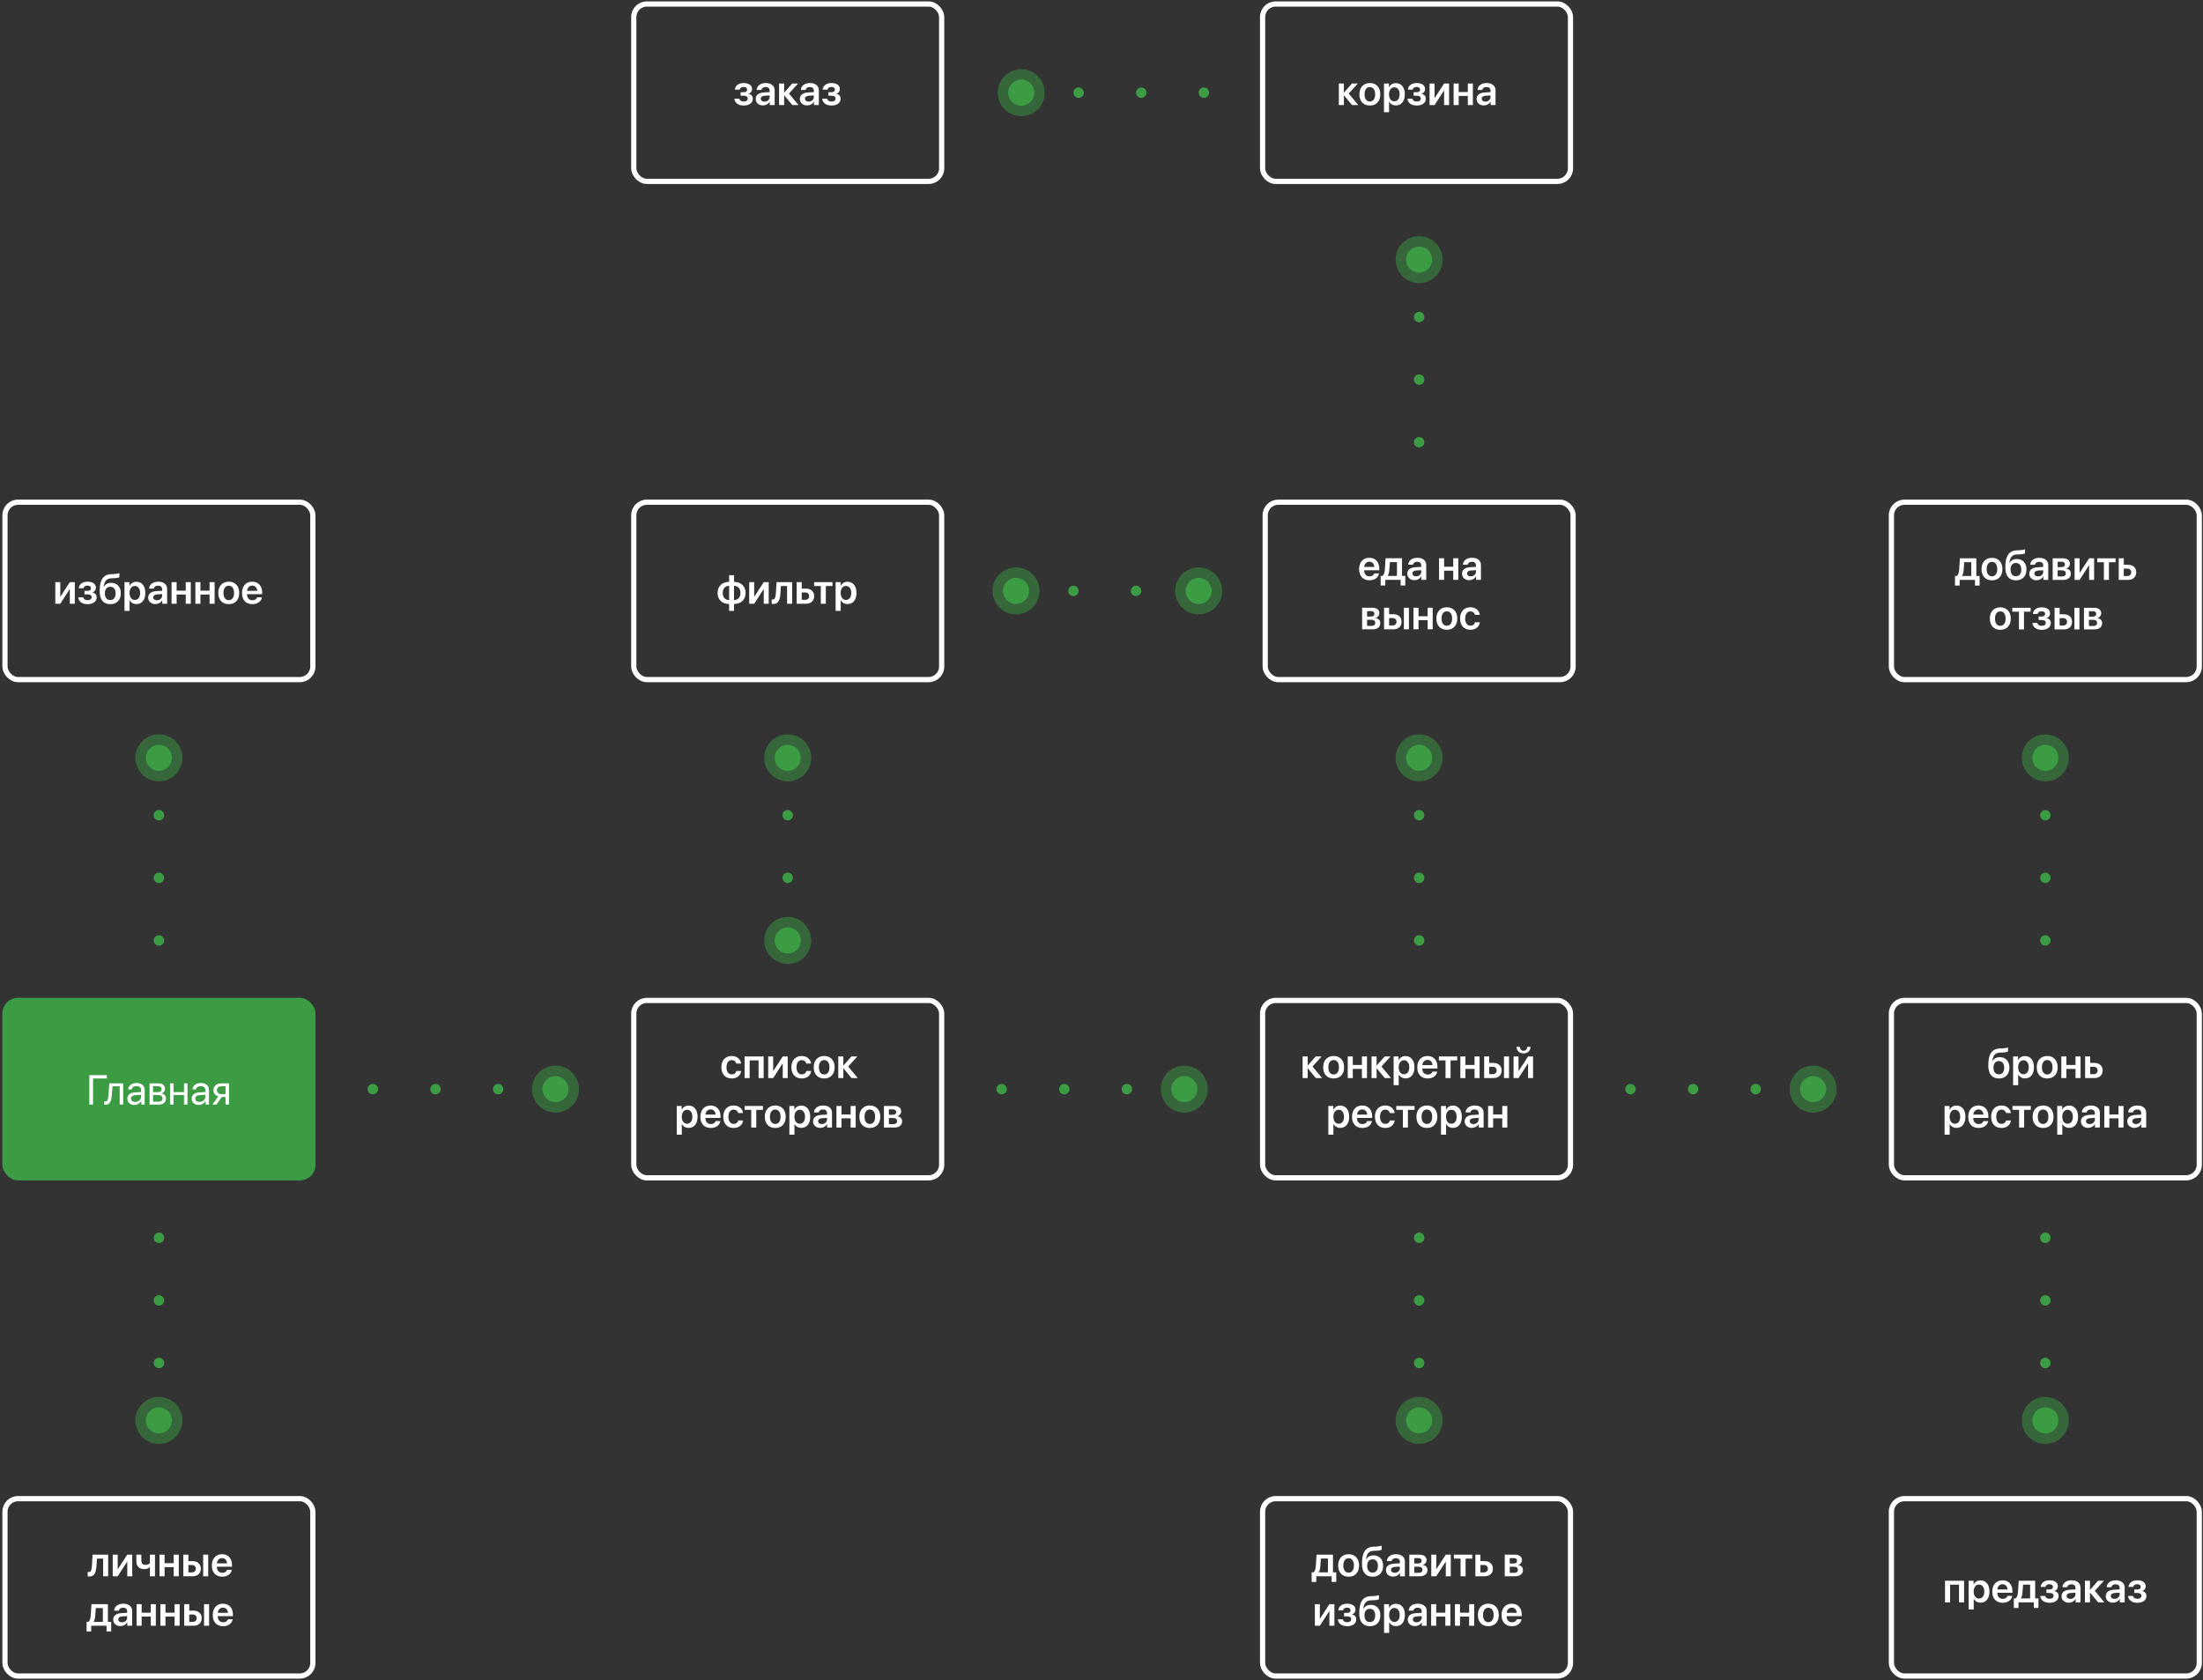 <?xml version="1.0" encoding="UTF-8"?> <svg xmlns="http://www.w3.org/2000/svg" width="801" height="611" viewBox="0 0 801 611" fill="none"><rect x="0" y="0" width="801" height="611" fill="#333333" stroke="none"/> <rect x="0.86" y="362.9" width="113.841" height="66.407" rx="5.692" fill="#3B9C44"></rect> <path d="M33.828 401.719H32.486V391.025H38.831V392.24H33.828V401.719ZM40.654 398.318C40.619 398.762 40.57 399.155 40.505 399.496C40.446 399.837 40.36 400.156 40.246 400.452C40.133 400.749 39.992 400.993 39.824 401.186C39.661 401.374 39.456 401.522 39.209 401.631C38.966 401.734 38.685 401.786 38.364 401.786C38.186 401.786 38.033 401.759 37.904 401.705V400.541C38.023 400.581 38.154 400.6 38.297 400.6C38.658 400.6 38.927 400.405 39.105 400.015C39.283 399.62 39.396 399.044 39.446 398.288L39.742 394.011H44.789V401.719H43.515V395.071H40.891L40.654 398.318ZM49.162 400.756C49.77 400.756 50.279 400.568 50.689 400.193C51.104 399.812 51.312 399.345 51.312 398.792V398.162L49.251 398.288C48.732 398.323 48.33 398.449 48.043 398.666C47.761 398.883 47.621 399.175 47.621 399.54C47.621 399.906 47.761 400.2 48.043 400.422C48.325 400.645 48.698 400.756 49.162 400.756ZM48.873 401.853C48.107 401.853 47.487 401.64 47.013 401.215C46.544 400.791 46.309 400.232 46.309 399.54C46.309 398.878 46.551 398.35 47.035 397.954C47.524 397.559 48.214 397.337 49.103 397.287L51.312 397.161V396.517C51.312 396.047 51.163 395.679 50.867 395.412C50.57 395.145 50.155 395.012 49.622 395.012C49.133 395.012 48.735 395.121 48.428 395.338C48.122 395.551 47.927 395.85 47.843 396.235H46.598C46.642 395.548 46.939 394.985 47.487 394.545C48.041 394.1 48.762 393.878 49.651 393.878C50.556 393.878 51.272 394.105 51.801 394.56C52.334 395.015 52.601 395.625 52.601 396.391V401.719H51.378V400.393H51.349C51.116 400.833 50.776 401.186 50.326 401.453C49.876 401.719 49.392 401.853 48.873 401.853ZM57.5 395.057H55.655V397.213H57.307C58.266 397.213 58.745 396.848 58.745 396.116C58.745 395.775 58.639 395.514 58.427 395.331C58.214 395.148 57.905 395.057 57.5 395.057ZM57.411 398.251H55.655V400.674H57.641C58.105 400.674 58.461 400.573 58.708 400.371C58.955 400.163 59.079 399.864 59.079 399.474C59.079 398.659 58.523 398.251 57.411 398.251ZM54.38 401.719V394.011H57.678C58.4 394.011 58.968 394.187 59.383 394.538C59.798 394.889 60.005 395.37 60.005 395.983C60.005 396.373 59.882 396.729 59.635 397.05C59.393 397.371 59.094 397.569 58.738 397.643V397.702C59.222 397.772 59.61 397.969 59.902 398.295C60.198 398.621 60.346 399.024 60.346 399.503C60.346 400.185 60.109 400.726 59.635 401.127C59.165 401.522 58.52 401.719 57.7 401.719H54.38ZM66.898 401.719V398.251H63.096V401.719H61.821V394.011H63.096V397.191H66.898V394.011H68.173V401.719H66.898ZM72.538 400.756C73.146 400.756 73.655 400.568 74.065 400.193C74.48 399.812 74.688 399.345 74.688 398.792V398.162L72.627 398.288C72.108 398.323 71.706 398.449 71.419 398.666C71.138 398.883 70.997 399.175 70.997 399.54C70.997 399.906 71.138 400.2 71.419 400.422C71.701 400.645 72.074 400.756 72.538 400.756ZM72.249 401.853C71.483 401.853 70.863 401.64 70.389 401.215C69.919 400.791 69.685 400.232 69.685 399.54C69.685 398.878 69.927 398.35 70.411 397.954C70.9 397.559 71.59 397.337 72.479 397.287L74.688 397.161V396.517C74.688 396.047 74.539 395.679 74.243 395.412C73.946 395.145 73.531 395.012 72.998 395.012C72.509 395.012 72.111 395.121 71.805 395.338C71.498 395.551 71.303 395.85 71.219 396.235H69.974C70.018 395.548 70.315 394.985 70.863 394.545C71.417 394.1 72.138 393.878 73.027 393.878C73.932 393.878 74.648 394.105 75.177 394.56C75.71 395.015 75.977 395.625 75.977 396.391V401.719H74.754V400.393H74.725C74.492 400.833 74.151 401.186 73.702 401.453C73.252 401.719 72.768 401.853 72.249 401.853ZM80.528 397.917H82.003V395.071H80.528C80.024 395.071 79.624 395.202 79.327 395.464C79.036 395.726 78.89 396.087 78.89 396.546C78.89 396.951 79.038 397.282 79.335 397.539C79.636 397.791 80.034 397.917 80.528 397.917ZM82.003 401.719V398.977H80.639L78.682 401.719H77.207L79.357 398.74C78.808 398.582 78.379 398.313 78.067 397.932C77.761 397.552 77.608 397.097 77.608 396.568C77.608 395.778 77.87 395.155 78.393 394.701C78.922 394.241 79.631 394.011 80.52 394.011H83.278V401.719H82.003Z" fill="white"></path> <rect x="1.809" y="182.651" width="111.944" height="64.51" rx="4.743" stroke="white" stroke-width="1.897"></rect> <path d="M21.912 219.573H20.104V211.717H21.912V216.964H21.972L25.388 211.717H27.197V219.573H25.388V214.289H25.329L21.912 219.573ZM31.836 219.729C30.868 219.729 30.08 219.507 29.472 219.062C28.869 218.617 28.531 218.009 28.457 217.239H30.25C30.329 217.575 30.505 217.832 30.777 218.009C31.053 218.187 31.407 218.276 31.836 218.276C32.301 218.276 32.664 218.18 32.926 217.987C33.188 217.79 33.319 217.528 33.319 217.202C33.319 216.51 32.825 216.164 31.836 216.164H30.717V214.889H31.799C32.649 214.889 33.074 214.573 33.074 213.941C33.074 213.649 32.968 213.417 32.755 213.244C32.543 213.071 32.229 212.984 31.814 212.984C31.409 212.984 31.078 213.071 30.821 213.244C30.569 213.412 30.418 213.647 30.369 213.948H28.62C28.699 213.207 29.02 212.624 29.583 212.199C30.151 211.769 30.895 211.554 31.814 211.554C32.792 211.554 33.546 211.752 34.075 212.147C34.608 212.537 34.875 213.073 34.875 213.755C34.875 214.155 34.764 214.506 34.542 214.808C34.319 215.109 34.02 215.309 33.645 215.408V215.467C34.134 215.586 34.507 215.798 34.764 216.105C35.021 216.411 35.149 216.787 35.149 217.231C35.149 217.992 34.85 218.6 34.253 219.054C33.655 219.504 32.849 219.729 31.836 219.729ZM40.115 219.729C38.865 219.729 37.907 219.331 37.239 218.536C36.577 217.74 36.246 216.574 36.246 215.037C36.246 213.58 36.402 212.399 36.713 211.495C37.029 210.586 37.499 209.919 38.121 209.494C38.749 209.069 39.559 208.839 40.552 208.804L41.345 208.782C41.79 208.762 42.208 208.718 42.598 208.649C42.988 208.58 43.258 208.505 43.406 208.426V209.901C43.317 209.985 43.087 210.067 42.717 210.146C42.351 210.22 41.931 210.267 41.457 210.287L40.693 210.309C40.184 210.324 39.754 210.395 39.404 210.524C39.058 210.647 38.769 210.843 38.536 211.109C38.309 211.371 38.131 211.687 38.003 212.058C37.874 212.424 37.776 212.883 37.706 213.437H37.766C38.013 212.962 38.364 212.602 38.818 212.354C39.273 212.102 39.811 211.976 40.434 211.976C41.496 211.976 42.343 212.317 42.976 212.999C43.608 213.676 43.925 214.59 43.925 215.742C43.925 216.977 43.584 217.95 42.902 218.662C42.225 219.373 41.296 219.729 40.115 219.729ZM40.093 218.232C40.706 218.232 41.182 218.019 41.523 217.594C41.864 217.165 42.035 216.559 42.035 215.779C42.035 215.028 41.864 214.447 41.523 214.037C41.182 213.622 40.706 213.414 40.093 213.414C39.475 213.414 38.993 213.622 38.648 214.037C38.307 214.447 38.136 215.028 38.136 215.779C38.136 216.564 38.307 217.169 38.648 217.594C38.989 218.019 39.47 218.232 40.093 218.232ZM49.58 211.584C50.578 211.584 51.371 211.947 51.959 212.673C52.547 213.399 52.841 214.39 52.841 215.645C52.841 216.895 52.549 217.883 51.966 218.61C51.383 219.336 50.597 219.699 49.609 219.699C49.046 219.699 48.55 219.573 48.12 219.321C47.69 219.064 47.366 218.714 47.149 218.269H47.112V222.16H45.266V211.717H47.067V213.073H47.104C47.331 212.609 47.66 212.246 48.09 211.984C48.52 211.717 49.016 211.584 49.58 211.584ZM49.016 218.187C49.614 218.187 50.086 217.96 50.432 217.505C50.778 217.046 50.951 216.426 50.951 215.645C50.951 214.869 50.775 214.252 50.425 213.792C50.079 213.333 49.609 213.103 49.016 213.103C48.443 213.103 47.981 213.335 47.63 213.8C47.28 214.264 47.102 214.879 47.097 215.645C47.102 216.416 47.28 217.034 47.63 217.498C47.981 217.958 48.443 218.187 49.016 218.187ZM57.058 218.306C57.587 218.306 58.031 218.15 58.392 217.839C58.758 217.523 58.94 217.13 58.94 216.661V216.06L57.125 216.171C56.68 216.201 56.334 216.312 56.087 216.505C55.845 216.693 55.724 216.942 55.724 217.253C55.724 217.575 55.845 217.832 56.087 218.024C56.334 218.212 56.658 218.306 57.058 218.306ZM56.502 219.699C55.736 219.699 55.106 219.479 54.612 219.04C54.123 218.6 53.878 218.029 53.878 217.328C53.878 216.631 54.135 216.08 54.649 215.675C55.168 215.27 55.907 215.037 56.865 214.978L58.94 214.86V214.296C58.94 213.886 58.809 213.567 58.548 213.34C58.291 213.113 57.932 212.999 57.473 212.999C57.043 212.999 56.692 213.096 56.42 213.288C56.149 213.481 55.983 213.743 55.924 214.074H54.212C54.251 213.328 54.57 212.723 55.168 212.258C55.771 211.789 56.564 211.554 57.547 211.554C58.52 211.554 59.299 211.791 59.882 212.266C60.47 212.74 60.764 213.372 60.764 214.163V219.573H58.985V218.321H58.948C58.725 218.741 58.389 219.077 57.94 219.329C57.49 219.576 57.011 219.699 56.502 219.699ZM67.538 219.573V216.238H64.218V219.573H62.379V211.717H64.218V214.815H67.538V211.717H69.376V219.573H67.538ZM76.195 219.573V216.238H72.874V219.573H71.036V211.717H72.874V214.815H76.195V211.717H78.033V219.573H76.195ZM85.948 218.639C85.261 219.366 84.337 219.729 83.176 219.729C82.015 219.729 81.091 219.366 80.404 218.639C79.718 217.908 79.374 216.91 79.374 215.645C79.374 214.385 79.72 213.39 80.412 212.658C81.103 211.922 82.025 211.554 83.176 211.554C84.332 211.554 85.254 211.922 85.941 212.658C86.632 213.39 86.978 214.385 86.978 215.645C86.978 216.91 86.635 217.908 85.948 218.639ZM81.768 217.58C82.114 218.039 82.583 218.269 83.176 218.269C83.769 218.269 84.239 218.039 84.584 217.58C84.93 217.12 85.103 216.475 85.103 215.645C85.103 214.82 84.93 214.178 84.584 213.718C84.239 213.254 83.769 213.021 83.176 213.021C82.588 213.021 82.119 213.254 81.768 213.718C81.422 214.178 81.249 214.82 81.249 215.645C81.249 216.475 81.422 217.12 81.768 217.58ZM91.7 212.984C91.186 212.984 90.756 213.162 90.41 213.518C90.069 213.869 89.879 214.321 89.839 214.874H93.508C93.488 214.316 93.313 213.861 92.982 213.511C92.651 213.16 92.223 212.984 91.7 212.984ZM93.515 217.224H95.242C95.124 217.97 94.746 218.575 94.108 219.04C93.471 219.499 92.69 219.729 91.766 219.729C90.59 219.729 89.666 219.368 88.994 218.647C88.322 217.921 87.986 216.93 87.986 215.675C87.986 214.43 88.32 213.432 88.987 212.681C89.659 211.93 90.561 211.554 91.692 211.554C92.804 211.554 93.686 211.912 94.338 212.629C94.99 213.34 95.316 214.294 95.316 215.49V216.09H89.824V216.201C89.824 216.834 90.002 217.342 90.358 217.728C90.719 218.113 91.2 218.306 91.803 218.306C92.228 218.306 92.594 218.21 92.9 218.017C93.211 217.819 93.416 217.555 93.515 217.224Z" fill="white"></path> <rect x="230.442" y="182.651" width="111.944" height="64.51" rx="4.743" stroke="white" stroke-width="1.897"></rect> <path d="M265.113 218.247V213.044C264.397 213.063 263.828 213.306 263.408 213.77C262.988 214.23 262.778 214.855 262.778 215.645C262.778 216.441 262.986 217.068 263.401 217.528C263.821 217.982 264.392 218.222 265.113 218.247ZM269.226 215.645C269.226 214.85 269.016 214.225 268.596 213.77C268.176 213.311 267.606 213.068 266.884 213.044V218.247C267.601 218.227 268.169 217.987 268.589 217.528C269.014 217.063 269.226 216.436 269.226 215.645ZM265.106 219.684C263.821 219.655 262.801 219.282 262.045 218.565C261.294 217.844 260.918 216.871 260.918 215.645C260.918 214.43 261.296 213.459 262.052 212.732C262.813 212.006 263.831 211.631 265.106 211.606V209.19H266.899V211.606C268.174 211.631 269.189 212.006 269.945 212.732C270.706 213.454 271.087 214.425 271.087 215.645C271.087 216.856 270.706 217.827 269.945 218.558C269.184 219.284 268.169 219.66 266.899 219.684V222.16H265.106V219.684ZM274.222 219.573H272.413V211.717H274.222V216.964H274.281L277.698 211.717H279.506V219.573H277.698V214.289H277.638L274.222 219.573ZM283.753 215.912C283.713 216.51 283.642 217.029 283.538 217.468C283.439 217.903 283.291 218.291 283.093 218.632C282.901 218.973 282.644 219.23 282.323 219.403C282.001 219.571 281.616 219.655 281.166 219.655C280.919 219.655 280.719 219.625 280.566 219.566V217.98C280.699 218.019 280.845 218.039 281.003 218.039C281.191 218.039 281.352 217.987 281.485 217.883C281.619 217.775 281.725 217.619 281.804 217.417C281.888 217.209 281.952 216.977 281.996 216.72C282.041 216.463 282.073 216.162 282.093 215.816L282.345 211.717H288.015V219.573H286.177V213.14H283.938L283.753 215.912ZM292.788 215.475H291.506V218.158H292.788C293.218 218.158 293.561 218.034 293.818 217.787C294.075 217.54 294.203 217.216 294.203 216.816C294.203 216.411 294.072 216.087 293.81 215.845C293.554 215.598 293.213 215.475 292.788 215.475ZM289.667 219.573V211.717H291.506V214.074H293.025C293.944 214.074 294.675 214.323 295.219 214.823C295.762 215.317 296.034 215.984 296.034 216.824C296.034 217.664 295.762 218.333 295.219 218.832C294.675 219.326 293.944 219.573 293.025 219.573H289.667ZM302.682 211.717V213.14H300.266V219.573H298.435V213.14H296.019V211.717H302.682ZM308.144 211.584C309.143 211.584 309.936 211.947 310.524 212.673C311.112 213.399 311.406 214.39 311.406 215.645C311.406 216.895 311.114 217.883 310.531 218.61C309.948 219.336 309.162 219.699 308.174 219.699C307.611 219.699 307.114 219.573 306.684 219.321C306.254 219.064 305.931 218.714 305.713 218.269H305.676V222.16H303.831V211.717H305.632V213.073H305.669C305.896 212.609 306.225 212.246 306.655 211.984C307.085 211.717 307.581 211.584 308.144 211.584ZM307.581 218.187C308.179 218.187 308.651 217.96 308.997 217.505C309.343 217.046 309.516 216.426 309.516 215.645C309.516 214.869 309.34 214.252 308.989 213.792C308.643 213.333 308.174 213.103 307.581 213.103C307.008 213.103 306.546 213.335 306.195 213.8C305.844 214.264 305.667 214.879 305.662 215.645C305.667 216.416 305.844 217.034 306.195 217.498C306.546 217.958 307.008 218.187 307.581 218.187Z" fill="white"></path> <rect x="1.809" y="545.046" width="111.944" height="64.51" rx="4.743" stroke="white" stroke-width="1.897"></rect> <path d="M35.072 569.615C35.032 570.213 34.96 570.732 34.857 571.171C34.758 571.606 34.61 571.994 34.412 572.335C34.219 572.676 33.962 572.933 33.641 573.106C33.32 573.274 32.935 573.358 32.485 573.358C32.238 573.358 32.038 573.328 31.885 573.269V571.683C32.018 571.722 32.164 571.742 32.322 571.742C32.51 571.742 32.67 571.69 32.804 571.586C32.937 571.478 33.043 571.322 33.122 571.12C33.206 570.912 33.271 570.68 33.315 570.423C33.359 570.166 33.392 569.864 33.411 569.519L33.663 565.42H39.333V573.276H37.495V566.843H35.257L35.072 569.615ZM42.794 573.276H40.986V565.42H42.794V570.667H42.854L46.27 565.42H48.079V573.276H46.27V567.992H46.211L42.794 573.276ZM56.35 573.276H54.512V569.963H54.423C53.944 570.443 53.284 570.682 52.444 570.682C51.54 570.682 50.834 570.425 50.325 569.911C49.821 569.393 49.569 568.693 49.569 567.814V565.42H51.399V567.606C51.399 568.086 51.525 568.461 51.777 568.733C52.034 569.005 52.395 569.141 52.859 569.141C53.596 569.141 54.146 568.913 54.512 568.459V565.42H56.35V573.276ZM63.161 573.276V569.941H59.841V573.276H58.003V565.42H59.841V568.518H63.161V565.42H64.999V573.276H63.161ZM73.871 573.276V565.42H75.702V573.276H73.871ZM69.78 569.178H68.498V571.861H69.78C70.21 571.861 70.553 571.737 70.81 571.49C71.067 571.243 71.195 570.919 71.195 570.519C71.195 570.114 71.064 569.79 70.803 569.548C70.546 569.301 70.205 569.178 69.78 569.178ZM66.66 573.276V565.42H68.498V567.777H70.017C70.936 567.777 71.667 568.026 72.211 568.525C72.754 569.02 73.026 569.687 73.026 570.527C73.026 571.367 72.754 572.036 72.211 572.535C71.667 573.029 70.936 573.276 70.017 573.276H66.66ZM80.742 566.687C80.228 566.687 79.798 566.865 79.452 567.221C79.111 567.572 78.921 568.024 78.881 568.577H82.55C82.53 568.019 82.355 567.564 82.024 567.214C81.693 566.863 81.265 566.687 80.742 566.687ZM82.557 570.927H84.284C84.166 571.673 83.788 572.278 83.15 572.743C82.513 573.202 81.732 573.432 80.808 573.432C79.632 573.432 78.708 573.071 78.036 572.35C77.364 571.624 77.028 570.633 77.028 569.378C77.028 568.133 77.362 567.135 78.029 566.384C78.701 565.632 79.603 565.257 80.734 565.257C81.846 565.257 82.728 565.615 83.38 566.332C84.032 567.043 84.358 567.997 84.358 569.193V569.793H78.866V569.904C78.866 570.536 79.044 571.045 79.4 571.431C79.761 571.816 80.243 572.009 80.845 572.009C81.27 572.009 81.636 571.913 81.942 571.72C82.254 571.522 82.459 571.258 82.557 570.927ZM37.399 589.853V584.836H34.834L34.634 587.615C34.57 588.588 34.37 589.315 34.034 589.794V589.853H37.399ZM33.167 593.329H31.477V589.853H32.099C32.603 589.557 32.9 588.779 32.989 587.519L33.263 583.42H39.237V589.853H40.43V593.329H38.74V591.276H33.167V593.329ZM44.343 590.009C44.872 590.009 45.317 589.853 45.678 589.542C46.043 589.226 46.226 588.833 46.226 588.364V587.763L44.41 587.874C43.965 587.904 43.62 588.015 43.373 588.208C43.13 588.396 43.009 588.645 43.009 588.956C43.009 589.278 43.13 589.535 43.373 589.727C43.62 589.915 43.943 590.009 44.343 590.009ZM43.788 591.402C43.022 591.402 42.392 591.182 41.898 590.743C41.408 590.303 41.164 589.732 41.164 589.031C41.164 588.334 41.421 587.783 41.935 587.378C42.453 586.973 43.192 586.74 44.151 586.681L46.226 586.563V585.999C46.226 585.589 46.095 585.27 45.833 585.043C45.576 584.816 45.218 584.702 44.758 584.702C44.329 584.702 43.978 584.799 43.706 584.991C43.434 585.184 43.269 585.446 43.209 585.777H41.497C41.537 585.031 41.856 584.426 42.453 583.961C43.056 583.492 43.849 583.257 44.833 583.257C45.806 583.257 46.584 583.494 47.167 583.968C47.755 584.443 48.049 585.075 48.049 585.866V591.276H46.27V590.024H46.233C46.011 590.444 45.675 590.78 45.225 591.032C44.776 591.279 44.297 591.402 43.788 591.402ZM54.823 591.276V587.941H51.503V591.276H49.665V583.42H51.503V586.518H54.823V583.42H56.661V591.276H54.823ZM63.48 591.276V587.941H60.16V591.276H58.322V583.42H60.16V586.518H63.48V583.42H65.318V591.276H63.48ZM74.19 591.276V583.42H76.02V591.276H74.19ZM70.099 587.178H68.816V589.861H70.099C70.528 589.861 70.872 589.737 71.129 589.49C71.386 589.243 71.514 588.919 71.514 588.519C71.514 588.114 71.383 587.79 71.121 587.548C70.864 587.301 70.523 587.178 70.099 587.178ZM66.978 591.276V583.42H68.816V585.777H70.336C71.255 585.777 71.986 586.026 72.529 586.525C73.073 587.02 73.345 587.687 73.345 588.527C73.345 589.367 73.073 590.036 72.529 590.535C71.986 591.029 71.255 591.276 70.336 591.276H66.978ZM81.06 584.687C80.546 584.687 80.117 584.865 79.771 585.221C79.43 585.572 79.239 586.024 79.2 586.577H82.869C82.849 586.019 82.674 585.564 82.342 585.214C82.011 584.863 81.584 584.687 81.06 584.687ZM82.876 588.927H84.603C84.484 589.673 84.106 590.278 83.469 590.743C82.832 591.202 82.051 591.432 81.127 591.432C79.951 591.432 79.027 591.071 78.355 590.35C77.683 589.624 77.347 588.633 77.347 587.378C77.347 586.133 77.681 585.135 78.348 584.384C79.02 583.632 79.921 583.257 81.053 583.257C82.165 583.257 83.046 583.615 83.699 584.332C84.351 585.043 84.677 585.997 84.677 587.193V587.793H79.185V587.904C79.185 588.536 79.363 589.045 79.719 589.431C80.079 589.816 80.561 590.009 81.164 590.009C81.589 590.009 81.954 589.913 82.261 589.72C82.572 589.522 82.777 589.258 82.876 588.927Z" fill="white"></path> <rect x="460.02" y="182.651" width="111.944" height="64.51" rx="4.743" stroke="white" stroke-width="1.897"></rect> <path d="M497.883 204.292C497.37 204.292 496.94 204.47 496.594 204.826C496.253 205.177 496.063 205.629 496.023 206.182H499.692C499.672 205.624 499.497 205.169 499.166 204.819C498.835 204.468 498.407 204.292 497.883 204.292ZM499.699 208.532H501.426C501.308 209.278 500.93 209.883 500.292 210.348C499.655 210.807 498.874 211.037 497.95 211.037C496.774 211.037 495.85 210.676 495.178 209.955C494.506 209.228 494.17 208.238 494.17 206.983C494.17 205.738 494.504 204.74 495.171 203.988C495.843 203.237 496.745 202.862 497.876 202.862C498.988 202.862 499.87 203.22 500.522 203.937C501.174 204.648 501.5 205.602 501.5 206.797V207.398H496.008V207.509C496.008 208.141 496.186 208.65 496.542 209.036C496.903 209.421 497.384 209.614 497.987 209.614C498.412 209.614 498.778 209.518 499.084 209.325C499.395 209.127 499.6 208.863 499.699 208.532ZM507.926 209.458V204.441H505.362L505.162 207.22C505.097 208.193 504.897 208.92 504.561 209.399V209.458H507.926ZM503.694 212.934H502.004V209.458H502.627C503.131 209.162 503.427 208.384 503.516 207.124L503.79 203.025H509.764V209.458H510.957V212.934H509.268V210.881H503.694V212.934ZM514.871 209.614C515.399 209.614 515.844 209.458 516.205 209.147C516.57 208.831 516.753 208.438 516.753 207.968V207.368L514.937 207.479C514.493 207.509 514.147 207.62 513.9 207.813C513.658 208.001 513.537 208.25 513.537 208.561C513.537 208.883 513.658 209.14 513.9 209.332C514.147 209.52 514.47 209.614 514.871 209.614ZM514.315 211.007C513.549 211.007 512.919 210.787 512.425 210.348C511.936 209.908 511.691 209.337 511.691 208.636C511.691 207.939 511.948 207.388 512.462 206.983C512.981 206.578 513.719 206.345 514.678 206.286L516.753 206.167V205.604C516.753 205.194 516.622 204.875 516.36 204.648C516.104 204.421 515.745 204.307 515.286 204.307C514.856 204.307 514.505 204.404 514.233 204.596C513.962 204.789 513.796 205.051 513.737 205.382H512.025C512.064 204.636 512.383 204.03 512.981 203.566C513.584 203.097 514.377 202.862 515.36 202.862C516.333 202.862 517.111 203.099 517.695 203.573C518.283 204.048 518.576 204.68 518.576 205.471V210.881H516.798V209.629H516.761C516.538 210.049 516.202 210.385 515.753 210.637C515.303 210.884 514.824 211.007 514.315 211.007ZM528.389 210.881V207.546H525.069V210.881H523.231V203.025H525.069V206.123H528.389V203.025H530.227V210.881H528.389ZM534.763 209.614C535.292 209.614 535.737 209.458 536.097 209.147C536.463 208.831 536.646 208.438 536.646 207.968V207.368L534.83 207.479C534.385 207.509 534.039 207.62 533.792 207.813C533.55 208.001 533.429 208.25 533.429 208.561C533.429 208.883 533.55 209.14 533.792 209.332C534.039 209.52 534.363 209.614 534.763 209.614ZM534.207 211.007C533.442 211.007 532.812 210.787 532.318 210.348C531.828 209.908 531.584 209.337 531.584 208.636C531.584 207.939 531.841 207.388 532.355 206.983C532.873 206.578 533.612 206.345 534.571 206.286L536.646 206.167V205.604C536.646 205.194 536.515 204.875 536.253 204.648C535.996 204.421 535.638 204.307 535.178 204.307C534.748 204.307 534.398 204.404 534.126 204.596C533.854 204.789 533.689 205.051 533.629 205.382H531.917C531.957 204.636 532.276 204.03 532.873 203.566C533.476 203.097 534.269 202.862 535.252 202.862C536.226 202.862 537.004 203.099 537.587 203.573C538.175 204.048 538.469 204.68 538.469 205.471V210.881H536.69V209.629H536.653C536.431 210.049 536.095 210.385 535.645 210.637C535.196 210.884 534.716 211.007 534.207 211.007ZM498.558 222.278H497.068V224.234H498.417C499.287 224.234 499.722 223.903 499.722 223.241C499.722 222.935 499.62 222.698 499.418 222.53C499.22 222.362 498.933 222.278 498.558 222.278ZM498.528 225.405H497.068V227.629H498.676C499.116 227.629 499.452 227.535 499.684 227.347C499.917 227.154 500.033 226.878 500.033 226.517C500.033 225.776 499.531 225.405 498.528 225.405ZM495.26 228.881V221.025H498.988C499.778 221.025 500.398 221.203 500.848 221.559C501.298 221.909 501.523 222.396 501.523 223.019C501.523 223.429 501.389 223.797 501.122 224.123C500.86 224.444 500.534 224.639 500.144 224.709V224.768C500.663 224.837 501.08 225.04 501.397 225.376C501.713 225.712 501.871 226.124 501.871 226.613C501.871 227.31 501.616 227.863 501.107 228.273C500.603 228.679 499.917 228.881 499.047 228.881H495.26ZM510.446 228.881V221.025H512.277V228.881H510.446ZM506.355 224.783H505.073V227.466H506.355C506.785 227.466 507.128 227.342 507.385 227.095C507.642 226.848 507.77 226.524 507.77 226.124C507.77 225.719 507.64 225.395 507.378 225.153C507.121 224.906 506.78 224.783 506.355 224.783ZM503.235 228.881V221.025H505.073V223.382H506.592C507.511 223.382 508.242 223.631 508.786 224.13C509.329 224.625 509.601 225.292 509.601 226.132C509.601 226.972 509.329 227.641 508.786 228.14C508.242 228.634 507.511 228.881 506.592 228.881H503.235ZM519.08 228.881V225.546H515.76V228.881H513.922V221.025H515.76V224.123H519.08V221.025H520.919V228.881H519.08ZM528.834 227.947C528.147 228.674 527.223 229.037 526.062 229.037C524.901 229.037 523.977 228.674 523.29 227.947C522.603 227.216 522.26 226.218 522.26 224.953C522.26 223.693 522.606 222.698 523.298 221.966C523.989 221.23 524.911 220.862 526.062 220.862C527.218 220.862 528.14 221.23 528.827 221.966C529.518 222.698 529.864 223.693 529.864 224.953C529.864 226.218 529.521 227.216 528.834 227.947ZM524.654 226.888C525 227.347 525.469 227.577 526.062 227.577C526.655 227.577 527.124 227.347 527.47 226.888C527.816 226.428 527.989 225.783 527.989 224.953C527.989 224.128 527.816 223.486 527.47 223.026C527.124 222.562 526.655 222.329 526.062 222.329C525.474 222.329 525.005 222.562 524.654 223.026C524.308 223.486 524.135 224.128 524.135 224.953C524.135 225.783 524.308 226.428 524.654 226.888ZM538.061 223.612H536.312C536.209 223.241 536.013 222.94 535.727 222.707C535.44 222.475 535.077 222.359 534.637 222.359C534.054 222.359 533.59 222.594 533.244 223.063C532.903 223.528 532.733 224.158 532.733 224.953C532.733 225.758 532.903 226.393 533.244 226.858C533.59 227.317 534.057 227.547 534.645 227.547C535.084 227.547 535.448 227.438 535.734 227.221C536.026 227.004 536.223 226.697 536.327 226.302H538.076C537.963 227.132 537.597 227.797 536.979 228.296C536.367 228.79 535.584 229.037 534.63 229.037C533.479 229.037 532.565 228.671 531.888 227.94C531.211 227.209 530.872 226.213 530.872 224.953C530.872 223.708 531.211 222.715 531.888 221.974C532.565 221.233 533.474 220.862 534.615 220.862C535.574 220.862 536.359 221.121 536.972 221.64C537.585 222.159 537.948 222.816 538.061 223.612Z" fill="white"></path> <rect x="459.075" y="1.454" width="111.944" height="64.51" rx="4.743" stroke="white" stroke-width="1.897"></rect> <path d="M490.386 34.034L493.869 38.222H491.609L488.689 34.709H488.629V38.222H486.791V30.366H488.629V33.642H488.689L491.564 30.366H493.714L490.386 34.034ZM500.844 37.288C500.157 38.014 499.233 38.377 498.072 38.377C496.911 38.377 495.987 38.014 495.3 37.288C494.613 36.557 494.27 35.559 494.27 34.294C494.27 33.034 494.616 32.038 495.307 31.307C495.999 30.571 496.921 30.203 498.072 30.203C499.228 30.203 500.15 30.571 500.836 31.307C501.528 32.038 501.874 33.034 501.874 34.294C501.874 35.559 501.531 36.557 500.844 37.288ZM496.664 36.228C497.009 36.688 497.479 36.917 498.072 36.917C498.665 36.917 499.134 36.688 499.48 36.228C499.826 35.769 499.999 35.124 499.999 34.294C499.999 33.468 499.826 32.826 499.48 32.367C499.134 31.902 498.665 31.67 498.072 31.67C497.484 31.67 497.014 31.902 496.664 32.367C496.318 32.826 496.145 33.468 496.145 34.294C496.145 35.124 496.318 35.769 496.664 36.228ZM507.522 30.232C508.52 30.232 509.313 30.595 509.901 31.322C510.489 32.048 510.783 33.039 510.783 34.294C510.783 35.544 510.491 36.532 509.908 37.258C509.325 37.985 508.539 38.348 507.551 38.348C506.988 38.348 506.491 38.222 506.061 37.97C505.632 37.713 505.308 37.362 505.091 36.917H505.053V40.808H503.208V30.366H505.009V31.722H505.046C505.273 31.257 505.602 30.894 506.032 30.632C506.462 30.366 506.958 30.232 507.522 30.232ZM506.958 36.836C507.556 36.836 508.028 36.609 508.374 36.154C508.72 35.694 508.893 35.074 508.893 34.294C508.893 33.518 508.717 32.9 508.366 32.441C508.021 31.981 507.551 31.752 506.958 31.752C506.385 31.752 505.923 31.984 505.572 32.448C505.221 32.913 505.044 33.528 505.039 34.294C505.044 35.065 505.221 35.682 505.572 36.147C505.923 36.606 506.385 36.836 506.958 36.836ZM515.111 38.377C514.143 38.377 513.354 38.155 512.747 37.71C512.144 37.266 511.805 36.658 511.731 35.887H513.525C513.604 36.223 513.779 36.48 514.051 36.658C514.328 36.836 514.681 36.925 515.111 36.925C515.575 36.925 515.939 36.828 516.2 36.636C516.462 36.438 516.593 36.176 516.593 35.85C516.593 35.158 516.099 34.812 515.111 34.812H513.992V33.538H515.074C515.924 33.538 516.349 33.221 516.349 32.589C516.349 32.297 516.242 32.065 516.03 31.892C515.818 31.719 515.504 31.633 515.089 31.633C514.684 31.633 514.353 31.719 514.096 31.892C513.844 32.06 513.693 32.295 513.643 32.596H511.894C511.973 31.855 512.295 31.272 512.858 30.847C513.426 30.417 514.17 30.203 515.089 30.203C516.067 30.203 516.821 30.4 517.349 30.795C517.883 31.186 518.15 31.722 518.15 32.404C518.15 32.804 518.039 33.155 517.816 33.456C517.594 33.758 517.295 33.958 516.919 34.056V34.116C517.409 34.234 517.782 34.447 518.039 34.753C518.295 35.059 518.424 35.435 518.424 35.88C518.424 36.641 518.125 37.248 517.527 37.703C516.929 38.153 516.124 38.377 515.111 38.377ZM521.596 38.222H519.788V30.366H521.596V35.613H521.655L525.072 30.366H526.88V38.222H525.072V32.937H525.013L521.596 38.222ZM533.692 38.222V34.887H530.371V38.222H528.533V30.366H530.371V33.464H533.692V30.366H535.53V38.222H533.692ZM540.066 36.954C540.594 36.954 541.039 36.799 541.4 36.487C541.765 36.171 541.948 35.779 541.948 35.309V34.709L540.132 34.82C539.688 34.849 539.342 34.961 539.095 35.153C538.853 35.341 538.732 35.591 538.732 35.902C538.732 36.223 538.853 36.48 539.095 36.673C539.342 36.861 539.665 36.954 540.066 36.954ZM539.51 38.348C538.744 38.348 538.114 38.128 537.62 37.688C537.131 37.248 536.886 36.678 536.886 35.976C536.886 35.279 537.143 34.728 537.657 34.323C538.176 33.918 538.914 33.686 539.873 33.627L541.948 33.508V32.945C541.948 32.535 541.817 32.216 541.555 31.989C541.298 31.761 540.94 31.648 540.481 31.648C540.051 31.648 539.7 31.744 539.428 31.937C539.156 32.13 538.991 32.391 538.932 32.722H537.22C537.259 31.976 537.578 31.371 538.176 30.907C538.778 30.437 539.572 30.203 540.555 30.203C541.528 30.203 542.306 30.44 542.889 30.914C543.477 31.388 543.771 32.021 543.771 32.811V38.222H541.993V36.969H541.956C541.733 37.389 541.397 37.725 540.948 37.977C540.498 38.224 540.019 38.348 539.51 38.348Z" fill="white"></path> <rect x="230.442" y="1.454" width="111.944" height="64.51" rx="4.743" stroke="white" stroke-width="1.897"></rect> <path d="M270.401 38.377C269.433 38.377 268.644 38.155 268.037 37.71C267.434 37.266 267.095 36.658 267.021 35.887H268.815C268.894 36.223 269.069 36.48 269.341 36.658C269.618 36.836 269.971 36.925 270.401 36.925C270.865 36.925 271.229 36.828 271.49 36.636C271.752 36.438 271.883 36.176 271.883 35.85C271.883 35.158 271.389 34.812 270.401 34.812H269.282V33.538H270.364C271.214 33.538 271.639 33.221 271.639 32.589C271.639 32.297 271.532 32.065 271.32 31.892C271.108 31.719 270.794 31.633 270.379 31.633C269.974 31.633 269.643 31.719 269.386 31.892C269.134 32.06 268.983 32.295 268.934 32.596H267.184C267.263 31.855 267.585 31.272 268.148 30.847C268.716 30.417 269.46 30.203 270.379 30.203C271.357 30.203 272.111 30.4 272.639 30.795C273.173 31.186 273.44 31.722 273.44 32.404C273.44 32.804 273.329 33.155 273.106 33.456C272.884 33.758 272.585 33.958 272.209 34.056V34.116C272.699 34.234 273.072 34.447 273.329 34.753C273.585 35.059 273.714 35.435 273.714 35.88C273.714 36.641 273.415 37.248 272.817 37.703C272.219 38.153 271.414 38.377 270.401 38.377ZM277.953 36.954C278.482 36.954 278.927 36.799 279.287 36.487C279.653 36.171 279.836 35.779 279.836 35.309V34.709L278.02 34.82C277.575 34.849 277.229 34.961 276.982 35.153C276.74 35.341 276.619 35.591 276.619 35.902C276.619 36.223 276.74 36.48 276.982 36.673C277.229 36.861 277.553 36.954 277.953 36.954ZM277.397 38.348C276.632 38.348 276.002 38.128 275.508 37.688C275.018 37.248 274.774 36.678 274.774 35.976C274.774 35.279 275.031 34.728 275.545 34.323C276.063 33.918 276.802 33.686 277.761 33.627L279.836 33.508V32.945C279.836 32.535 279.705 32.216 279.443 31.989C279.186 31.761 278.828 31.648 278.368 31.648C277.939 31.648 277.588 31.744 277.316 31.937C277.044 32.13 276.879 32.391 276.819 32.722H275.107C275.147 31.976 275.466 31.371 276.063 30.907C276.666 30.437 277.459 30.203 278.443 30.203C279.416 30.203 280.194 30.44 280.777 30.914C281.365 31.388 281.659 32.021 281.659 32.811V38.222H279.88V36.969H279.843C279.621 37.389 279.285 37.725 278.835 37.977C278.386 38.224 277.906 38.348 277.397 38.348ZM286.869 34.034L290.353 38.222H288.092L285.172 34.709H285.113V38.222H283.275V30.366H285.113V33.642H285.172L288.048 30.366H290.197L286.869 34.034ZM294.022 36.954C294.55 36.954 294.995 36.799 295.356 36.487C295.721 36.171 295.904 35.779 295.904 35.309V34.709L294.088 34.82C293.644 34.849 293.298 34.961 293.051 35.153C292.809 35.341 292.688 35.591 292.688 35.902C292.688 36.223 292.809 36.48 293.051 36.673C293.298 36.861 293.621 36.954 294.022 36.954ZM293.466 38.348C292.7 38.348 292.07 38.128 291.576 37.688C291.087 37.248 290.842 36.678 290.842 35.976C290.842 35.279 291.099 34.728 291.613 34.323C292.132 33.918 292.87 33.686 293.829 33.627L295.904 33.508V32.945C295.904 32.535 295.773 32.216 295.511 31.989C295.254 31.761 294.896 31.648 294.437 31.648C294.007 31.648 293.656 31.744 293.384 31.937C293.112 32.13 292.947 32.391 292.888 32.722H291.176C291.215 31.976 291.534 31.371 292.132 30.907C292.734 30.437 293.527 30.203 294.511 30.203C295.484 30.203 296.262 30.44 296.845 30.914C297.433 31.388 297.727 32.021 297.727 32.811V38.222H295.949V36.969H295.912C295.689 37.389 295.353 37.725 294.904 37.977C294.454 38.224 293.975 38.348 293.466 38.348ZM302.33 38.377C301.361 38.377 300.573 38.155 299.966 37.71C299.363 37.266 299.024 36.658 298.95 35.887H300.744C300.823 36.223 300.998 36.48 301.27 36.658C301.547 36.836 301.9 36.925 302.33 36.925C302.794 36.925 303.158 36.828 303.419 36.636C303.681 36.438 303.812 36.176 303.812 35.85C303.812 35.158 303.318 34.812 302.33 34.812H301.211V33.538H302.293C303.143 33.538 303.568 33.221 303.568 32.589C303.568 32.297 303.461 32.065 303.249 31.892C303.037 31.719 302.723 31.633 302.308 31.633C301.903 31.633 301.571 31.719 301.315 31.892C301.063 32.06 300.912 32.295 300.862 32.596H299.113C299.192 31.855 299.514 31.272 300.077 30.847C300.645 30.417 301.389 30.203 302.308 30.203C303.286 30.203 304.04 30.4 304.568 30.795C305.102 31.186 305.369 31.722 305.369 32.404C305.369 32.804 305.257 33.155 305.035 33.456C304.813 33.758 304.514 33.958 304.138 34.056V34.116C304.628 34.234 305.001 34.447 305.257 34.753C305.514 35.059 305.643 35.435 305.643 35.88C305.643 36.641 305.344 37.248 304.746 37.703C304.148 38.153 303.343 38.377 302.33 38.377Z" fill="white"></path> <rect x="230.442" y="363.849" width="111.944" height="64.51" rx="4.743" stroke="white" stroke-width="1.897"></rect> <path d="M269.478 386.809H267.729C267.625 386.439 267.43 386.137 267.144 385.905C266.857 385.673 266.494 385.557 266.054 385.557C265.471 385.557 265.007 385.791 264.661 386.261C264.32 386.725 264.149 387.355 264.149 388.151C264.149 388.956 264.32 389.591 264.661 390.055C265.007 390.515 265.474 390.745 266.062 390.745C266.501 390.745 266.865 390.636 267.151 390.419C267.443 390.201 267.64 389.895 267.744 389.5H269.493C269.38 390.33 269.014 390.994 268.396 391.493C267.784 391.987 267 392.234 266.047 392.234C264.896 392.234 263.981 391.869 263.305 391.137C262.628 390.406 262.289 389.411 262.289 388.151C262.289 386.905 262.628 385.912 263.305 385.171C263.981 384.43 264.891 384.059 266.032 384.059C266.991 384.059 267.776 384.319 268.389 384.838C269.002 385.356 269.365 386.014 269.478 386.809ZM275.815 392.079V385.646H272.569V392.079H270.731V384.222H277.661V392.079H275.815ZM281.122 392.079H279.314V384.222H281.122V389.47H281.181L284.598 384.222H286.406V392.079H284.598V386.794H284.539L281.122 392.079ZM294.93 386.809H293.181C293.077 386.439 292.882 386.137 292.595 385.905C292.308 385.673 291.945 385.557 291.506 385.557C290.922 385.557 290.458 385.791 290.112 386.261C289.771 386.725 289.601 387.355 289.601 388.151C289.601 388.956 289.771 389.591 290.112 390.055C290.458 390.515 290.925 390.745 291.513 390.745C291.953 390.745 292.316 390.636 292.602 390.419C292.894 390.201 293.092 389.895 293.195 389.5H294.944C294.831 390.33 294.465 390.994 293.848 391.493C293.235 391.987 292.452 392.234 291.498 392.234C290.347 392.234 289.433 391.869 288.756 391.137C288.079 390.406 287.74 389.411 287.74 388.151C287.74 386.905 288.079 385.912 288.756 385.171C289.433 384.43 290.342 384.059 291.483 384.059C292.442 384.059 293.227 384.319 293.84 384.838C294.453 385.356 294.816 386.014 294.93 386.809ZM302.438 391.145C301.751 391.871 300.827 392.234 299.666 392.234C298.504 392.234 297.58 391.871 296.894 391.145C296.207 390.414 295.863 389.416 295.863 388.151C295.863 386.891 296.209 385.895 296.901 385.164C297.593 384.428 298.514 384.059 299.666 384.059C300.822 384.059 301.743 384.428 302.43 385.164C303.122 385.895 303.468 386.891 303.468 388.151C303.468 389.416 303.124 390.414 302.438 391.145ZM298.257 390.085C298.603 390.545 299.073 390.774 299.666 390.774C300.259 390.774 300.728 390.545 301.074 390.085C301.42 389.626 301.593 388.981 301.593 388.151C301.593 387.325 301.42 386.683 301.074 386.224C300.728 385.759 300.259 385.527 299.666 385.527C299.078 385.527 298.608 385.759 298.257 386.224C297.912 386.683 297.739 387.325 297.739 388.151C297.739 388.981 297.912 389.626 298.257 390.085ZM308.389 387.891L311.872 392.079H309.612L306.692 388.566H306.632V392.079H304.794V384.222H306.632V387.498H306.692L309.567 384.222H311.717L308.389 387.891ZM250.371 402.089C251.37 402.089 252.163 402.452 252.751 403.179C253.339 403.905 253.632 404.896 253.632 406.151C253.632 407.401 253.341 408.389 252.758 409.115C252.175 409.842 251.389 410.205 250.401 410.205C249.838 410.205 249.341 410.079 248.911 409.827C248.481 409.57 248.158 409.219 247.94 408.774H247.903V412.665H246.058V402.222H247.859V403.579H247.896C248.123 403.114 248.452 402.751 248.882 402.489C249.312 402.222 249.808 402.089 250.371 402.089ZM249.808 408.693C250.406 408.693 250.878 408.465 251.224 408.011C251.57 407.551 251.743 406.931 251.743 406.151C251.743 405.375 251.567 404.757 251.216 404.298C250.87 403.838 250.401 403.608 249.808 403.608C249.235 403.608 248.773 403.841 248.422 404.305C248.071 404.77 247.893 405.385 247.889 406.151C247.893 406.921 248.071 407.539 248.422 408.004C248.773 408.463 249.235 408.693 249.808 408.693ZM258.368 403.49C257.855 403.49 257.425 403.668 257.079 404.024C256.738 404.374 256.548 404.826 256.508 405.38H260.177C260.157 404.821 259.982 404.367 259.651 404.016C259.32 403.665 258.892 403.49 258.368 403.49ZM260.184 407.729H261.911C261.793 408.475 261.415 409.081 260.777 409.545C260.14 410.005 259.359 410.234 258.435 410.234C257.259 410.234 256.335 409.874 255.663 409.152C254.991 408.426 254.655 407.435 254.655 406.18C254.655 404.935 254.989 403.937 255.656 403.186C256.328 402.435 257.23 402.059 258.361 402.059C259.473 402.059 260.355 402.418 261.007 403.134C261.659 403.846 261.985 404.799 261.985 405.995V406.595H256.493V406.706C256.493 407.339 256.671 407.848 257.027 408.233C257.388 408.619 257.869 408.811 258.472 408.811C258.897 408.811 259.263 408.715 259.569 408.522C259.88 408.325 260.085 408.06 260.184 407.729ZM270.175 404.809H268.426C268.322 404.439 268.127 404.137 267.84 403.905C267.554 403.673 267.191 403.557 266.751 403.557C266.168 403.557 265.703 403.791 265.358 404.261C265.017 404.725 264.846 405.355 264.846 406.151C264.846 406.956 265.017 407.591 265.358 408.055C265.703 408.515 266.17 408.745 266.758 408.745C267.198 408.745 267.561 408.636 267.848 408.419C268.139 408.201 268.337 407.895 268.441 407.5H270.19C270.076 408.33 269.711 408.994 269.093 409.493C268.48 409.987 267.697 410.234 266.744 410.234C265.592 410.234 264.678 409.869 264.001 409.137C263.324 408.406 262.986 407.411 262.986 406.151C262.986 404.905 263.324 403.912 264.001 403.171C264.678 402.43 265.587 402.059 266.729 402.059C267.687 402.059 268.473 402.319 269.086 402.838C269.698 403.356 270.061 404.014 270.175 404.809ZM277.401 402.222V403.646H274.985V410.079H273.155V403.646H270.738V402.222H277.401ZM284.65 409.145C283.963 409.871 283.039 410.234 281.878 410.234C280.717 410.234 279.793 409.871 279.106 409.145C278.419 408.414 278.076 407.416 278.076 406.151C278.076 404.891 278.422 403.895 279.113 403.164C279.805 402.428 280.727 402.059 281.878 402.059C283.034 402.059 283.956 402.428 284.642 403.164C285.334 403.895 285.68 404.891 285.68 406.151C285.68 407.416 285.337 408.414 284.65 409.145ZM280.47 408.085C280.816 408.545 281.285 408.774 281.878 408.774C282.471 408.774 282.94 408.545 283.286 408.085C283.632 407.626 283.805 406.981 283.805 406.151C283.805 405.325 283.632 404.683 283.286 404.224C282.94 403.759 282.471 403.527 281.878 403.527C281.29 403.527 280.821 403.759 280.47 404.224C280.124 404.683 279.951 405.325 279.951 406.151C279.951 406.981 280.124 407.626 280.47 408.085ZM291.328 402.089C292.326 402.089 293.119 402.452 293.707 403.179C294.295 403.905 294.589 404.896 294.589 406.151C294.589 407.401 294.297 408.389 293.714 409.115C293.131 409.842 292.345 410.205 291.357 410.205C290.794 410.205 290.297 410.079 289.868 409.827C289.438 409.57 289.114 409.219 288.897 408.774H288.86V412.665H287.014V402.222H288.815V403.579H288.852C289.079 403.114 289.408 402.751 289.838 402.489C290.268 402.222 290.764 402.089 291.328 402.089ZM290.764 408.693C291.362 408.693 291.834 408.465 292.18 408.011C292.526 407.551 292.699 406.931 292.699 406.151C292.699 405.375 292.523 404.757 292.173 404.298C291.827 403.838 291.357 403.608 290.764 403.608C290.191 403.608 289.729 403.841 289.378 404.305C289.028 404.77 288.85 405.385 288.845 406.151C288.85 406.921 289.028 407.539 289.378 408.004C289.729 408.463 290.191 408.693 290.764 408.693ZM298.806 408.811C299.335 408.811 299.779 408.656 300.14 408.344C300.506 408.028 300.688 407.635 300.688 407.166V406.566L298.873 406.677C298.428 406.706 298.082 406.818 297.835 407.01C297.593 407.198 297.472 407.448 297.472 407.759C297.472 408.08 297.593 408.337 297.835 408.53C298.082 408.717 298.406 408.811 298.806 408.811ZM298.25 410.205C297.484 410.205 296.854 409.985 296.36 409.545C295.871 409.105 295.626 408.535 295.626 407.833C295.626 407.136 295.883 406.585 296.397 406.18C296.916 405.775 297.655 405.543 298.613 405.484L300.688 405.365V404.802C300.688 404.392 300.557 404.073 300.296 403.846C300.039 403.618 299.68 403.505 299.221 403.505C298.791 403.505 298.44 403.601 298.168 403.794C297.897 403.986 297.731 404.248 297.672 404.579H295.96C295.999 403.833 296.318 403.228 296.916 402.764C297.519 402.294 298.312 402.059 299.295 402.059C300.268 402.059 301.047 402.297 301.63 402.771C302.218 403.245 302.512 403.878 302.512 404.668V410.079H300.733V408.826H300.696C300.473 409.246 300.137 409.582 299.688 409.834C299.238 410.081 298.759 410.205 298.25 410.205ZM309.286 410.079V406.744H305.965V410.079H304.127V402.222H305.965V405.321H309.286V402.222H311.124V410.079H309.286ZM319.039 409.145C318.353 409.871 317.429 410.234 316.267 410.234C315.106 410.234 314.182 409.871 313.496 409.145C312.809 408.414 312.465 407.416 312.465 406.151C312.465 404.891 312.811 403.895 313.503 403.164C314.195 402.428 315.116 402.059 316.267 402.059C317.424 402.059 318.345 402.428 319.032 403.164C319.724 403.895 320.07 404.891 320.07 406.151C320.07 407.416 319.726 408.414 319.039 409.145ZM314.859 408.085C315.205 408.545 315.675 408.774 316.267 408.774C316.86 408.774 317.33 408.545 317.676 408.085C318.022 407.626 318.194 406.981 318.194 406.151C318.194 405.325 318.022 404.683 317.676 404.224C317.33 403.759 316.86 403.527 316.267 403.527C315.679 403.527 315.21 403.759 314.859 404.224C314.513 404.683 314.34 405.325 314.34 406.151C314.34 406.981 314.513 407.626 314.859 408.085ZM324.694 403.475H323.205V405.432H324.554C325.423 405.432 325.858 405.101 325.858 404.439C325.858 404.132 325.757 403.895 325.554 403.727C325.357 403.559 325.07 403.475 324.694 403.475ZM324.665 406.603H323.205V408.826H324.813C325.253 408.826 325.589 408.732 325.821 408.545C326.053 408.352 326.169 408.075 326.169 407.714C326.169 406.973 325.668 406.603 324.665 406.603ZM321.396 410.079V402.222H325.124C325.915 402.222 326.535 402.4 326.985 402.756C327.434 403.107 327.659 403.594 327.659 404.216C327.659 404.626 327.526 404.994 327.259 405.321C326.997 405.642 326.671 405.837 326.28 405.906V405.965C326.799 406.035 327.217 406.237 327.533 406.573C327.849 406.909 328.007 407.322 328.007 407.811C328.007 408.507 327.753 409.061 327.244 409.471C326.74 409.876 326.053 410.079 325.184 410.079H321.396Z" fill="white"></path> <rect x="459.075" y="363.849" width="111.944" height="64.51" rx="4.743" stroke="white" stroke-width="1.897"></rect> <path d="M477.22 387.891L480.703 392.079H478.443L475.523 388.566H475.463V392.079H473.625V384.222H475.463V387.498H475.523L478.398 384.222H480.548L477.22 387.891ZM487.677 391.145C486.991 391.871 486.067 392.234 484.906 392.234C483.744 392.234 482.82 391.871 482.134 391.145C481.447 390.414 481.103 389.416 481.103 388.151C481.103 386.891 481.449 385.895 482.141 385.164C482.833 384.428 483.754 384.059 484.906 384.059C486.062 384.059 486.983 384.428 487.67 385.164C488.362 385.895 488.708 386.891 488.708 388.151C488.708 389.416 488.364 390.414 487.677 391.145ZM483.497 390.085C483.843 390.545 484.313 390.774 484.906 390.774C485.498 390.774 485.968 390.545 486.314 390.085C486.66 389.626 486.833 388.981 486.833 388.151C486.833 387.325 486.66 386.683 486.314 386.224C485.968 385.759 485.498 385.527 484.906 385.527C484.318 385.527 483.848 385.759 483.497 386.224C483.151 386.683 482.979 387.325 482.979 388.151C482.979 388.981 483.151 389.626 483.497 390.085ZM495.193 392.079V388.744H491.872V392.079H490.034V384.222H491.872V387.321H495.193V384.222H497.031V392.079H495.193ZM502.286 387.891L505.769 392.079H503.509L500.588 388.566H500.529V392.079H498.691V384.222H500.529V387.498H500.588L503.464 384.222H505.613L502.286 387.891ZM511.031 384.089C512.029 384.089 512.822 384.452 513.41 385.179C513.998 385.905 514.292 386.896 514.292 388.151C514.292 389.401 514.001 390.389 513.418 391.115C512.835 391.842 512.049 392.205 511.061 392.205C510.498 392.205 510.001 392.079 509.571 391.827C509.141 391.57 508.818 391.219 508.6 390.774H508.563V394.665H506.718V384.222H508.519V385.579H508.556C508.783 385.114 509.112 384.751 509.542 384.489C509.971 384.222 510.468 384.089 511.031 384.089ZM510.468 390.693C511.066 390.693 511.538 390.465 511.884 390.011C512.229 389.551 512.402 388.931 512.402 388.151C512.402 387.375 512.227 386.757 511.876 386.298C511.53 385.838 511.061 385.608 510.468 385.608C509.895 385.608 509.433 385.841 509.082 386.305C508.731 386.77 508.553 387.385 508.548 388.151C508.553 388.921 508.731 389.539 509.082 390.004C509.433 390.463 509.895 390.693 510.468 390.693ZM519.028 385.49C518.514 385.49 518.085 385.668 517.739 386.024C517.398 386.374 517.208 386.826 517.168 387.38H520.837C520.817 386.821 520.642 386.367 520.311 386.016C519.979 385.665 519.552 385.49 519.028 385.49ZM520.844 389.729H522.571C522.452 390.475 522.074 391.081 521.437 391.545C520.8 392.005 520.019 392.234 519.095 392.234C517.919 392.234 516.995 391.874 516.323 391.152C515.651 390.426 515.315 389.435 515.315 388.18C515.315 386.935 515.649 385.937 516.316 385.186C516.988 384.435 517.889 384.059 519.021 384.059C520.133 384.059 521.015 384.418 521.667 385.134C522.319 385.846 522.645 386.799 522.645 387.995V388.595H517.153V388.706C517.153 389.339 517.331 389.848 517.687 390.233C518.048 390.619 518.529 390.811 519.132 390.811C519.557 390.811 519.923 390.715 520.229 390.522C520.54 390.325 520.745 390.06 520.844 389.729ZM529.834 384.222V385.646H527.418V392.079H525.588V385.646H523.171V384.222H529.834ZM536.134 392.079V388.744H532.814V392.079H530.976V384.222H532.814V387.321H536.134V384.222H537.972V392.079H536.134ZM546.844 392.079V384.222H548.675V392.079H546.844ZM542.753 387.98H541.47V390.663H542.753C543.183 390.663 543.526 390.54 543.783 390.293C544.04 390.046 544.168 389.722 544.168 389.322C544.168 388.916 544.037 388.593 543.775 388.351C543.519 388.104 543.178 387.98 542.753 387.98ZM539.632 392.079V384.222H541.47V386.579H542.99C543.909 386.579 544.64 386.829 545.184 387.328C545.727 387.822 545.999 388.489 545.999 389.329C545.999 390.169 545.727 390.839 545.184 391.338C544.64 391.832 543.909 392.079 542.99 392.079H539.632ZM552.128 392.079H550.32V384.222H552.128V389.47H552.188L555.604 384.222H557.413V392.079H555.604V386.794H555.545L552.128 392.079ZM551.432 380.717H552.617C552.622 381.137 552.746 381.48 552.988 381.747C553.235 382.014 553.559 382.147 553.959 382.147C554.359 382.147 554.68 382.014 554.922 381.747C555.169 381.48 555.295 381.137 555.3 380.717H556.486C556.486 381.433 556.254 382.011 555.79 382.451C555.325 382.886 554.715 383.103 553.959 383.103C553.203 383.103 552.593 382.886 552.128 382.451C551.664 382.011 551.432 381.433 551.432 380.717ZM487.299 402.089C488.298 402.089 489.091 402.452 489.679 403.179C490.267 403.905 490.561 404.896 490.561 406.151C490.561 407.401 490.269 408.389 489.686 409.115C489.103 409.842 488.317 410.205 487.329 410.205C486.766 410.205 486.269 410.079 485.839 409.827C485.41 409.57 485.086 409.219 484.869 408.774H484.831V412.665H482.986V402.222H484.787V403.579H484.824C485.051 403.114 485.38 402.751 485.81 402.489C486.24 402.222 486.736 402.089 487.299 402.089ZM486.736 408.693C487.334 408.693 487.806 408.465 488.152 408.011C488.498 407.551 488.671 406.931 488.671 406.151C488.671 405.375 488.495 404.757 488.144 404.298C487.799 403.838 487.329 403.608 486.736 403.608C486.163 403.608 485.701 403.841 485.35 404.305C484.999 404.77 484.822 405.385 484.817 406.151C484.822 406.921 484.999 407.539 485.35 408.004C485.701 408.463 486.163 408.693 486.736 408.693ZM495.297 403.49C494.783 403.49 494.353 403.668 494.007 404.024C493.666 404.374 493.476 404.826 493.436 405.38H497.105C497.085 404.821 496.91 404.367 496.579 404.016C496.248 403.665 495.82 403.49 495.297 403.49ZM497.112 407.729H498.839C498.721 408.475 498.343 409.081 497.705 409.545C497.068 410.005 496.287 410.234 495.363 410.234C494.187 410.234 493.263 409.874 492.591 409.152C491.919 408.426 491.583 407.435 491.583 406.18C491.583 404.935 491.917 403.937 492.584 403.186C493.256 402.435 494.158 402.059 495.289 402.059C496.401 402.059 497.283 402.418 497.935 403.134C498.587 403.846 498.913 404.799 498.913 405.995V406.595H493.421V406.706C493.421 407.339 493.599 407.848 493.955 408.233C494.316 408.619 494.798 408.811 495.4 408.811C495.825 408.811 496.191 408.715 496.497 408.522C496.809 408.325 497.014 408.06 497.112 407.729ZM507.103 404.809H505.354C505.25 404.439 505.055 404.137 504.769 403.905C504.482 403.673 504.119 403.557 503.679 403.557C503.096 403.557 502.632 403.791 502.286 404.261C501.945 404.725 501.774 405.355 501.774 406.151C501.774 406.956 501.945 407.591 502.286 408.055C502.632 408.515 503.098 408.745 503.686 408.745C504.126 408.745 504.489 408.636 504.776 408.419C505.067 408.201 505.265 407.895 505.369 407.5H507.118C507.004 408.33 506.639 408.994 506.021 409.493C505.408 409.987 504.625 410.234 503.672 410.234C502.52 410.234 501.606 409.869 500.929 409.137C500.252 408.406 499.914 407.411 499.914 406.151C499.914 404.905 500.252 403.912 500.929 403.171C501.606 402.43 502.515 402.059 503.657 402.059C504.615 402.059 505.401 402.319 506.014 402.838C506.626 403.356 506.99 404.014 507.103 404.809ZM514.329 402.222V403.646H511.913V410.079H510.083V403.646H507.666V402.222H514.329ZM521.578 409.145C520.891 409.871 519.967 410.234 518.806 410.234C517.645 410.234 516.721 409.871 516.034 409.145C515.347 408.414 515.004 407.416 515.004 406.151C515.004 404.891 515.35 403.895 516.041 403.164C516.733 402.428 517.655 402.059 518.806 402.059C519.962 402.059 520.884 402.428 521.57 403.164C522.262 403.895 522.608 404.891 522.608 406.151C522.608 407.416 522.265 408.414 521.578 409.145ZM517.398 408.085C517.744 408.545 518.213 408.774 518.806 408.774C519.399 408.774 519.868 408.545 520.214 408.085C520.56 407.626 520.733 406.981 520.733 406.151C520.733 405.325 520.56 404.683 520.214 404.224C519.868 403.759 519.399 403.527 518.806 403.527C518.218 403.527 517.749 403.759 517.398 404.224C517.052 404.683 516.879 405.325 516.879 406.151C516.879 406.981 517.052 407.626 517.398 408.085ZM528.256 402.089C529.254 402.089 530.047 402.452 530.635 403.179C531.223 403.905 531.517 404.896 531.517 406.151C531.517 407.401 531.225 408.389 530.642 409.115C530.059 409.842 529.274 410.205 528.285 410.205C527.722 410.205 527.225 410.079 526.796 409.827C526.366 409.57 526.042 409.219 525.825 408.774H525.788V412.665H523.942V402.222H525.743V403.579H525.78C526.008 403.114 526.336 402.751 526.766 402.489C527.196 402.222 527.692 402.089 528.256 402.089ZM527.692 408.693C528.29 408.693 528.762 408.465 529.108 408.011C529.454 407.551 529.627 406.931 529.627 406.151C529.627 405.375 529.451 404.757 529.101 404.298C528.755 403.838 528.285 403.608 527.692 403.608C527.119 403.608 526.657 403.841 526.306 404.305C525.956 404.77 525.778 405.385 525.773 406.151C525.778 406.921 525.956 407.539 526.306 408.004C526.657 408.463 527.119 408.693 527.692 408.693ZM535.734 408.811C536.263 408.811 536.707 408.656 537.068 408.344C537.434 408.028 537.616 407.635 537.616 407.166V406.566L535.801 406.677C535.356 406.706 535.01 406.818 534.763 407.01C534.521 407.198 534.4 407.448 534.4 407.759C534.4 408.08 534.521 408.337 534.763 408.53C535.01 408.717 535.334 408.811 535.734 408.811ZM535.178 410.205C534.412 410.205 533.782 409.985 533.288 409.545C532.799 409.105 532.554 408.535 532.554 407.833C532.554 407.136 532.811 406.585 533.325 406.18C533.844 405.775 534.583 405.543 535.541 405.484L537.616 405.365V404.802C537.616 404.392 537.486 404.073 537.224 403.846C536.967 403.618 536.609 403.505 536.149 403.505C535.719 403.505 535.368 403.601 535.097 403.794C534.825 403.986 534.659 404.248 534.6 404.579H532.888C532.927 403.833 533.246 403.228 533.844 402.764C534.447 402.294 535.24 402.059 536.223 402.059C537.196 402.059 537.975 402.297 538.558 402.771C539.146 403.245 539.44 403.878 539.44 404.668V410.079H537.661V408.826H537.624C537.402 409.246 537.066 409.582 536.616 409.834C536.166 410.081 535.687 410.205 535.178 410.205ZM546.214 410.079V406.744H542.894V410.079H541.055V402.222H542.894V405.321H546.214V402.222H548.052V410.079H546.214Z" fill="white"></path> <rect x="459.075" y="545.046" width="111.944" height="64.51" rx="4.743" stroke="white" stroke-width="1.897"></rect> <path d="M482.831 571.853V566.836H480.266L480.066 569.615C480.002 570.588 479.802 571.315 479.466 571.794V571.853H482.831ZM478.599 575.329H476.909V571.853H477.532C478.035 571.557 478.332 570.779 478.421 569.519L478.695 565.42H484.669V571.853H485.862V575.329H484.172V573.276H478.599V575.329ZM493.125 572.342C492.439 573.069 491.515 573.432 490.353 573.432C489.192 573.432 488.268 573.069 487.582 572.342C486.895 571.611 486.551 570.613 486.551 569.348C486.551 568.088 486.897 567.093 487.589 566.361C488.281 565.625 489.202 565.257 490.353 565.257C491.51 565.257 492.431 565.625 493.118 566.361C493.81 567.093 494.156 568.088 494.156 569.348C494.156 570.613 493.812 571.611 493.125 572.342ZM488.945 571.283C489.291 571.742 489.761 571.972 490.353 571.972C490.946 571.972 491.416 571.742 491.762 571.283C492.108 570.823 492.28 570.178 492.28 569.348C492.28 568.523 492.108 567.881 491.762 567.421C491.416 566.957 490.946 566.724 490.353 566.724C489.766 566.724 489.296 566.957 488.945 567.421C488.599 567.881 488.426 568.523 488.426 569.348C488.426 570.178 488.599 570.823 488.945 571.283ZM499.084 573.432C497.834 573.432 496.876 573.034 496.209 572.239C495.547 571.443 495.215 570.277 495.215 568.74C495.215 567.283 495.371 566.102 495.682 565.198C495.999 564.289 496.468 563.621 497.091 563.197C497.718 562.772 498.528 562.542 499.522 562.507L500.315 562.485C500.759 562.465 501.177 562.421 501.567 562.352C501.957 562.282 502.227 562.208 502.375 562.129V563.604C502.286 563.688 502.056 563.77 501.686 563.849C501.32 563.923 500.9 563.97 500.426 563.99L499.662 564.012C499.153 564.027 498.724 564.098 498.373 564.227C498.027 564.35 497.738 564.545 497.506 564.812C497.278 565.074 497.1 565.39 496.972 565.761C496.844 566.127 496.745 566.586 496.676 567.139H496.735C496.982 566.665 497.333 566.304 497.787 566.057C498.242 565.805 498.78 565.679 499.403 565.679C500.465 565.679 501.313 566.02 501.945 566.702C502.578 567.379 502.894 568.293 502.894 569.444C502.894 570.68 502.553 571.653 501.871 572.365C501.194 573.076 500.265 573.432 499.084 573.432ZM499.062 571.935C499.675 571.935 500.152 571.722 500.492 571.297C500.833 570.867 501.004 570.262 501.004 569.482C501.004 568.73 500.833 568.15 500.492 567.74C500.152 567.325 499.675 567.117 499.062 567.117C498.444 567.117 497.963 567.325 497.617 567.74C497.276 568.15 497.105 568.73 497.105 569.482C497.105 570.267 497.276 570.872 497.617 571.297C497.958 571.722 498.439 571.935 499.062 571.935ZM507.104 572.009C507.632 572.009 508.077 571.853 508.438 571.542C508.803 571.226 508.986 570.833 508.986 570.364V569.763L507.17 569.874C506.726 569.904 506.38 570.015 506.133 570.208C505.891 570.396 505.77 570.645 505.77 570.956C505.77 571.278 505.891 571.535 506.133 571.727C506.38 571.915 506.703 572.009 507.104 572.009ZM506.548 573.402C505.782 573.402 505.152 573.182 504.658 572.743C504.169 572.303 503.924 571.732 503.924 571.031C503.924 570.334 504.181 569.783 504.695 569.378C505.214 568.973 505.952 568.74 506.911 568.681L508.986 568.563V567.999C508.986 567.589 508.855 567.27 508.593 567.043C508.336 566.816 507.978 566.702 507.519 566.702C507.089 566.702 506.738 566.799 506.466 566.991C506.194 567.184 506.029 567.446 505.97 567.777H504.258C504.297 567.031 504.616 566.426 505.214 565.961C505.816 565.492 506.609 565.257 507.593 565.257C508.566 565.257 509.344 565.494 509.927 565.968C510.515 566.443 510.809 567.075 510.809 567.866V573.276H509.031V572.024H508.994C508.771 572.444 508.435 572.78 507.986 573.032C507.536 573.279 507.057 573.402 506.548 573.402ZM515.723 566.673H514.233V568.629H515.582C516.452 568.629 516.887 568.298 516.887 567.636C516.887 567.33 516.786 567.093 516.583 566.925C516.385 566.757 516.099 566.673 515.723 566.673ZM515.694 569.8H514.233V572.024H515.842C516.282 572.024 516.618 571.93 516.85 571.742C517.082 571.549 517.198 571.273 517.198 570.912C517.198 570.171 516.697 569.8 515.694 569.8ZM512.425 573.276V565.42H516.153C516.944 565.42 517.564 565.598 518.013 565.954C518.463 566.304 518.688 566.791 518.688 567.414C518.688 567.824 518.554 568.192 518.288 568.518C518.026 568.839 517.7 569.034 517.309 569.104V569.163C517.828 569.232 518.246 569.435 518.562 569.771C518.878 570.107 519.036 570.519 519.036 571.008C519.036 571.705 518.782 572.258 518.273 572.668C517.769 573.074 517.082 573.276 516.212 573.276H512.425ZM522.208 573.276H520.4V565.42H522.208V570.667H522.268L525.684 565.42H527.493V573.276H525.684V567.992H525.625L522.208 573.276ZM535.297 565.42V566.843H532.881V573.276H531.05V566.843H528.634V565.42H535.297ZM539.559 569.178H538.277V571.861H539.559C539.989 571.861 540.332 571.737 540.589 571.49C540.846 571.243 540.974 570.919 540.974 570.519C540.974 570.114 540.843 569.79 540.582 569.548C540.325 569.301 539.984 569.178 539.559 569.178ZM536.438 573.276V565.42H538.277V567.777H539.796C540.715 567.777 541.446 568.026 541.99 568.525C542.533 569.02 542.805 569.687 542.805 570.527C542.805 571.367 542.533 572.036 541.99 572.535C541.446 573.029 540.715 573.276 539.796 573.276H536.438ZM550.424 566.673H548.934V568.629H550.283C551.153 568.629 551.588 568.298 551.588 567.636C551.588 567.33 551.486 567.093 551.284 566.925C551.086 566.757 550.8 566.673 550.424 566.673ZM550.394 569.8H548.934V572.024H550.543C550.982 572.024 551.318 571.93 551.551 571.742C551.783 571.549 551.899 571.273 551.899 570.912C551.899 570.171 551.397 569.8 550.394 569.8ZM547.126 573.276V565.42H550.854C551.645 565.42 552.265 565.598 552.714 565.954C553.164 566.304 553.389 566.791 553.389 567.414C553.389 567.824 553.255 568.192 552.988 568.518C552.727 568.839 552.4 569.034 552.01 569.104V569.163C552.529 569.232 552.946 569.435 553.263 569.771C553.579 570.107 553.737 570.519 553.737 571.008C553.737 571.705 553.483 572.258 552.974 572.668C552.47 573.074 551.783 573.276 550.913 573.276H547.126ZM479.888 591.276H478.08V583.42H479.888V588.667H479.948L483.364 583.42H485.173V591.276H483.364V585.992H483.305L479.888 591.276ZM489.812 591.432C488.844 591.432 488.056 591.21 487.448 590.765C486.845 590.32 486.507 589.712 486.433 588.942H488.226C488.305 589.278 488.481 589.535 488.753 589.712C489.029 589.89 489.383 589.979 489.812 589.979C490.277 589.979 490.64 589.883 490.902 589.69C491.164 589.493 491.295 589.231 491.295 588.905C491.295 588.213 490.801 587.867 489.812 587.867H488.693V586.592H489.775C490.625 586.592 491.05 586.276 491.05 585.643C491.05 585.352 490.944 585.12 490.731 584.947C490.519 584.774 490.205 584.687 489.79 584.687C489.385 584.687 489.054 584.774 488.797 584.947C488.545 585.115 488.394 585.349 488.345 585.651H486.596C486.675 584.91 486.996 584.327 487.559 583.902C488.128 583.472 488.871 583.257 489.79 583.257C490.769 583.257 491.522 583.455 492.051 583.85C492.584 584.24 492.851 584.776 492.851 585.458C492.851 585.858 492.74 586.209 492.518 586.511C492.295 586.812 491.996 587.012 491.621 587.111V587.17C492.11 587.289 492.483 587.501 492.74 587.808C492.997 588.114 493.125 588.49 493.125 588.934C493.125 589.695 492.826 590.303 492.229 590.757C491.631 591.207 490.825 591.432 489.812 591.432ZM498.091 591.432C496.841 591.432 495.883 591.034 495.215 590.239C494.553 589.443 494.222 588.277 494.222 586.74C494.222 585.283 494.378 584.102 494.689 583.198C495.005 582.289 495.475 581.621 496.097 581.197C496.725 580.772 497.535 580.542 498.528 580.507L499.321 580.485C499.766 580.465 500.184 580.421 500.574 580.352C500.964 580.282 501.234 580.208 501.382 580.129V581.604C501.293 581.688 501.063 581.77 500.693 581.849C500.327 581.923 499.907 581.97 499.433 581.99L498.669 582.012C498.16 582.027 497.73 582.098 497.38 582.227C497.034 582.35 496.745 582.545 496.512 582.812C496.285 583.074 496.107 583.39 495.979 583.761C495.85 584.127 495.752 584.586 495.682 585.139H495.742C495.989 584.665 496.34 584.304 496.794 584.057C497.249 583.805 497.787 583.679 498.41 583.679C499.472 583.679 500.32 584.02 500.952 584.702C501.584 585.379 501.901 586.293 501.901 587.444C501.901 588.68 501.56 589.653 500.878 590.365C500.201 591.076 499.272 591.432 498.091 591.432ZM498.069 589.935C498.682 589.935 499.158 589.722 499.499 589.297C499.84 588.867 500.011 588.262 500.011 587.482C500.011 586.73 499.84 586.15 499.499 585.74C499.158 585.325 498.682 585.117 498.069 585.117C497.451 585.117 496.97 585.325 496.624 585.74C496.283 586.15 496.112 586.73 496.112 587.482C496.112 588.267 496.283 588.872 496.624 589.297C496.965 589.722 497.446 589.935 498.069 589.935ZM507.556 583.287C508.554 583.287 509.347 583.65 509.935 584.376C510.523 585.102 510.817 586.093 510.817 587.348C510.817 588.598 510.525 589.586 509.942 590.313C509.359 591.039 508.574 591.402 507.585 591.402C507.022 591.402 506.525 591.276 506.096 591.024C505.666 590.767 505.342 590.417 505.125 589.972H505.088V593.863H503.242V583.42H505.043V584.776H505.08C505.308 584.312 505.636 583.949 506.066 583.687C506.496 583.42 506.992 583.287 507.556 583.287ZM506.992 589.89C507.59 589.89 508.062 589.663 508.408 589.208C508.754 588.749 508.927 588.129 508.927 587.348C508.927 586.572 508.751 585.955 508.401 585.495C508.055 585.036 507.585 584.806 506.992 584.806C506.419 584.806 505.957 585.038 505.606 585.503C505.256 585.967 505.078 586.582 505.073 587.348C505.078 588.119 505.256 588.737 505.606 589.201C505.957 589.661 506.419 589.89 506.992 589.89ZM515.034 590.009C515.563 590.009 516.007 589.853 516.368 589.542C516.734 589.226 516.916 588.833 516.916 588.364V587.763L515.101 587.874C514.656 587.904 514.31 588.015 514.063 588.208C513.821 588.396 513.7 588.645 513.7 588.956C513.7 589.278 513.821 589.535 514.063 589.727C514.31 589.915 514.634 590.009 515.034 590.009ZM514.478 591.402C513.712 591.402 513.082 591.182 512.588 590.743C512.099 590.303 511.854 589.732 511.854 589.031C511.854 588.334 512.111 587.783 512.625 587.378C513.144 586.973 513.883 586.74 514.841 586.681L516.916 586.563V585.999C516.916 585.589 516.786 585.27 516.524 585.043C516.267 584.816 515.909 584.702 515.449 584.702C515.019 584.702 514.668 584.799 514.397 584.991C514.125 585.184 513.959 585.446 513.9 585.777H512.188C512.227 585.031 512.546 584.426 513.144 583.961C513.747 583.492 514.54 583.257 515.523 583.257C516.496 583.257 517.275 583.494 517.858 583.968C518.446 584.443 518.74 585.075 518.74 585.866V591.276H516.961V590.024H516.924C516.702 590.444 516.366 590.78 515.916 591.032C515.466 591.279 514.987 591.402 514.478 591.402ZM525.514 591.276V587.941H522.193V591.276H520.355V583.42H522.193V586.518H525.514V583.42H527.352V591.276H525.514ZM534.171 591.276V587.941H530.85V591.276H529.012V583.42H530.85V586.518H534.171V583.42H536.009V591.276H534.171ZM543.924 590.342C543.237 591.069 542.313 591.432 541.152 591.432C539.991 591.432 539.067 591.069 538.38 590.342C537.694 589.611 537.35 588.613 537.35 587.348C537.35 586.088 537.696 585.093 538.388 584.361C539.079 583.625 540.001 583.257 541.152 583.257C542.308 583.257 543.23 583.625 543.917 584.361C544.608 585.093 544.954 586.088 544.954 587.348C544.954 588.613 544.611 589.611 543.924 590.342ZM539.744 589.283C540.09 589.742 540.559 589.972 541.152 589.972C541.745 589.972 542.215 589.742 542.56 589.283C542.906 588.823 543.079 588.178 543.079 587.348C543.079 586.523 542.906 585.881 542.56 585.421C542.215 584.957 541.745 584.724 541.152 584.724C540.564 584.724 540.095 584.957 539.744 585.421C539.398 585.881 539.225 586.523 539.225 587.348C539.225 588.178 539.398 588.823 539.744 589.283ZM549.676 584.687C549.162 584.687 548.732 584.865 548.386 585.221C548.045 585.572 547.855 586.024 547.815 586.577H551.484C551.464 586.019 551.289 585.564 550.958 585.214C550.627 584.863 550.199 584.687 549.676 584.687ZM551.491 588.927H553.218C553.1 589.673 552.722 590.278 552.084 590.743C551.447 591.202 550.666 591.432 549.742 591.432C548.566 591.432 547.642 591.071 546.97 590.35C546.298 589.623 545.962 588.633 545.962 587.378C545.962 586.133 546.296 585.135 546.963 584.384C547.635 583.632 548.537 583.257 549.668 583.257C550.78 583.257 551.662 583.615 552.314 584.332C552.966 585.043 553.292 585.997 553.292 587.192V587.793H547.8V587.904C547.8 588.536 547.978 589.045 548.334 589.431C548.695 589.816 549.176 590.009 549.779 590.009C550.204 590.009 550.57 589.913 550.876 589.72C551.187 589.522 551.393 589.258 551.491 588.927Z" fill="white"></path> <rect x="687.704" y="363.849" width="111.944" height="64.51" rx="4.743" stroke="white" stroke-width="1.897"></rect> <path d="M726.807 392.234C725.557 392.234 724.598 391.837 723.931 391.041C723.269 390.246 722.938 389.08 722.938 387.543C722.938 386.085 723.094 384.904 723.405 384C723.721 383.091 724.191 382.424 724.813 381.999C725.441 381.574 726.251 381.344 727.244 381.31L728.037 381.288C728.482 381.268 728.899 381.223 729.29 381.154C729.68 381.085 729.949 381.011 730.098 380.932V382.407C730.009 382.491 729.779 382.572 729.408 382.651C729.043 382.725 728.623 382.772 728.148 382.792L727.385 382.814C726.876 382.829 726.446 382.901 726.095 383.029C725.75 383.153 725.461 383.348 725.228 383.615C725.001 383.877 724.823 384.193 724.695 384.563C724.566 384.929 724.467 385.389 724.398 385.942H724.457C724.705 385.468 725.055 385.107 725.51 384.86C725.965 384.608 726.503 384.482 727.126 384.482C728.188 384.482 729.035 384.823 729.668 385.505C730.3 386.182 730.616 387.096 730.616 388.247C730.616 389.482 730.276 390.456 729.594 391.167C728.917 391.879 727.988 392.234 726.807 392.234ZM726.785 390.737C727.397 390.737 727.874 390.525 728.215 390.1C728.556 389.67 728.727 389.065 728.727 388.284C728.727 387.533 728.556 386.952 728.215 386.542C727.874 386.127 727.397 385.92 726.785 385.92C726.167 385.92 725.685 386.127 725.339 386.542C724.999 386.952 724.828 387.533 724.828 388.284C724.828 389.07 724.999 389.675 725.339 390.1C725.68 390.525 726.162 390.737 726.785 390.737ZM736.272 384.089C737.27 384.089 738.063 384.452 738.651 385.179C739.239 385.905 739.533 386.896 739.533 388.151C739.533 389.401 739.241 390.389 738.658 391.115C738.075 391.842 737.289 392.205 736.301 392.205C735.738 392.205 735.241 392.079 734.811 391.827C734.382 391.57 734.058 391.219 733.841 390.774H733.803V394.665H731.958V384.222H733.759V385.579H733.796C734.023 385.114 734.352 384.751 734.782 384.489C735.212 384.222 735.708 384.089 736.272 384.089ZM735.708 390.693C736.306 390.693 736.778 390.465 737.124 390.011C737.47 389.551 737.643 388.931 737.643 388.151C737.643 387.375 737.467 386.757 737.116 386.298C736.771 385.838 736.301 385.608 735.708 385.608C735.135 385.608 734.673 385.841 734.322 386.305C733.971 386.77 733.794 387.385 733.789 388.151C733.794 388.921 733.971 389.539 734.322 390.004C734.673 390.463 735.135 390.693 735.708 390.693ZM747.129 391.145C746.443 391.871 745.519 392.234 744.358 392.234C743.196 392.234 742.272 391.871 741.586 391.145C740.899 390.414 740.555 389.416 740.555 388.151C740.555 386.891 740.901 385.895 741.593 385.164C742.285 384.428 743.206 384.059 744.358 384.059C745.514 384.059 746.435 384.428 747.122 385.164C747.814 385.895 748.16 386.891 748.16 388.151C748.16 389.416 747.816 390.414 747.129 391.145ZM742.949 390.085C743.295 390.545 743.765 390.774 744.358 390.774C744.95 390.774 745.42 390.545 745.766 390.085C746.112 389.626 746.285 388.981 746.285 388.151C746.285 387.325 746.112 386.683 745.766 386.224C745.42 385.759 744.95 385.527 744.358 385.527C743.77 385.527 743.3 385.759 742.949 386.224C742.603 386.683 742.43 387.325 742.43 388.151C742.43 388.981 742.603 389.626 742.949 390.085ZM754.645 392.079V388.744H751.324V392.079H749.486V384.222H751.324V387.321H754.645V384.222H756.483V392.079H754.645ZM761.263 387.98H759.981V390.663H761.263C761.693 390.663 762.037 390.54 762.293 390.293C762.55 390.046 762.679 389.722 762.679 389.322C762.679 388.916 762.548 388.593 762.286 388.351C762.029 388.104 761.688 387.98 761.263 387.98ZM758.143 392.079V384.222H759.981V386.579H761.5C762.419 386.579 763.151 386.829 763.694 387.328C764.238 387.822 764.509 388.489 764.509 389.329C764.509 390.169 764.238 390.839 763.694 391.338C763.151 391.832 762.419 392.079 761.5 392.079H758.143ZM711.354 402.089C712.352 402.089 713.145 402.452 713.733 403.179C714.321 403.905 714.615 404.896 714.615 406.151C714.615 407.401 714.323 408.389 713.74 409.115C713.157 409.842 712.372 410.205 711.384 410.205C710.82 410.205 710.324 410.079 709.894 409.827C709.464 409.57 709.14 409.219 708.923 408.774H708.886V412.665H707.04V402.222H708.841V403.579H708.878C709.106 403.114 709.434 402.751 709.864 402.489C710.294 402.222 710.791 402.089 711.354 402.089ZM710.791 408.693C711.388 408.693 711.86 408.465 712.206 408.011C712.552 407.551 712.725 406.931 712.725 406.151C712.725 405.375 712.55 404.757 712.199 404.298C711.853 403.838 711.384 403.608 710.791 403.608C710.217 403.608 709.755 403.841 709.405 404.305C709.054 404.77 708.876 405.385 708.871 406.151C708.876 406.921 709.054 407.539 709.405 408.004C709.755 408.463 710.217 408.693 710.791 408.693ZM719.351 403.49C718.837 403.49 718.407 403.668 718.061 404.024C717.72 404.374 717.53 404.826 717.491 405.38H721.159C721.14 404.821 720.964 404.367 720.633 404.016C720.302 403.665 719.875 403.49 719.351 403.49ZM721.167 407.729H722.894C722.775 408.475 722.397 409.081 721.76 409.545C721.122 410.005 720.342 410.234 719.418 410.234C718.242 410.234 717.318 409.874 716.646 409.152C715.974 408.426 715.638 407.435 715.638 406.18C715.638 404.935 715.971 403.937 716.638 403.186C717.31 402.435 718.212 402.059 719.344 402.059C720.455 402.059 721.337 402.418 721.989 403.134C722.642 403.846 722.968 404.799 722.968 405.995V406.595H717.476V406.706C717.476 407.339 717.654 407.848 718.009 408.233C718.37 408.619 718.852 408.811 719.455 408.811C719.88 408.811 720.245 408.715 720.552 408.522C720.863 408.325 721.068 408.06 721.167 407.729ZM731.158 404.809H729.408C729.305 404.439 729.109 404.137 728.823 403.905C728.536 403.673 728.173 403.557 727.733 403.557C727.15 403.557 726.686 403.791 726.34 404.261C725.999 404.725 725.829 405.355 725.829 406.151C725.829 406.956 725.999 407.591 726.34 408.055C726.686 408.515 727.153 408.745 727.741 408.745C728.181 408.745 728.544 408.636 728.83 408.419C729.122 408.201 729.319 407.895 729.423 407.5H731.172C731.059 408.33 730.693 408.994 730.075 409.493C729.463 409.987 728.68 410.234 727.726 410.234C726.575 410.234 725.661 409.869 724.984 409.137C724.307 408.406 723.968 407.411 723.968 406.151C723.968 404.905 724.307 403.912 724.984 403.171C725.661 402.43 726.57 402.059 727.711 402.059C728.67 402.059 729.455 402.319 730.068 402.838C730.681 403.356 731.044 404.014 731.158 404.809ZM738.384 402.222V403.646H735.968V410.079H734.137V403.646H731.721V402.222H738.384ZM745.632 409.145C744.945 409.871 744.022 410.234 742.86 410.234C741.699 410.234 740.775 409.871 740.088 409.145C739.402 408.414 739.058 407.416 739.058 406.151C739.058 404.891 739.404 403.895 740.096 403.164C740.788 402.428 741.709 402.059 742.86 402.059C744.017 402.059 744.938 402.428 745.625 403.164C746.317 403.895 746.662 404.891 746.662 406.151C746.662 407.416 746.319 408.414 745.632 409.145ZM741.452 408.085C741.798 408.545 742.267 408.774 742.86 408.774C743.453 408.774 743.923 408.545 744.269 408.085C744.614 407.626 744.787 406.981 744.787 406.151C744.787 405.325 744.614 404.683 744.269 404.224C743.923 403.759 743.453 403.527 742.86 403.527C742.272 403.527 741.803 403.759 741.452 404.224C741.106 404.683 740.933 405.325 740.933 406.151C740.933 406.981 741.106 407.626 741.452 408.085ZM752.31 402.089C753.308 402.089 754.101 402.452 754.689 403.179C755.277 403.905 755.571 404.896 755.571 406.151C755.571 407.401 755.28 408.389 754.697 409.115C754.114 409.842 753.328 410.205 752.34 410.205C751.776 410.205 751.28 410.079 750.85 409.827C750.42 409.57 750.097 409.219 749.879 408.774H749.842V412.665H747.997V402.222H749.798V403.579H749.835C750.062 403.114 750.391 402.751 750.82 402.489C751.25 402.222 751.747 402.089 752.31 402.089ZM751.747 408.693C752.345 408.693 752.817 408.465 753.162 408.011C753.508 407.551 753.681 406.931 753.681 406.151C753.681 405.375 753.506 404.757 753.155 404.298C752.809 403.838 752.34 403.608 751.747 403.608C751.174 403.608 750.712 403.841 750.361 404.305C750.01 404.77 749.832 405.385 749.827 406.151C749.832 406.921 750.01 407.539 750.361 408.004C750.712 408.463 751.174 408.693 751.747 408.693ZM759.788 408.811C760.317 408.811 760.762 408.656 761.122 408.344C761.488 408.028 761.671 407.635 761.671 407.166V406.566L759.855 406.677C759.41 406.706 759.064 406.818 758.817 407.01C758.575 407.198 758.454 407.448 758.454 407.759C758.454 408.08 758.575 408.337 758.817 408.53C759.064 408.717 759.388 408.811 759.788 408.811ZM759.232 410.205C758.467 410.205 757.837 409.985 757.343 409.545C756.853 409.105 756.609 408.535 756.609 407.833C756.609 407.136 756.866 406.585 757.38 406.18C757.898 405.775 758.637 405.543 759.596 405.484L761.671 405.365V404.802C761.671 404.392 761.54 404.073 761.278 403.846C761.021 403.618 760.663 403.505 760.203 403.505C759.774 403.505 759.423 403.601 759.151 403.794C758.879 403.986 758.714 404.248 758.654 404.579H756.942C756.982 403.833 757.301 403.228 757.898 402.764C758.501 402.294 759.294 402.059 760.278 402.059C761.251 402.059 762.029 402.297 762.612 402.771C763.2 403.245 763.494 403.878 763.494 404.668V410.079H761.715V408.826H761.678C761.456 409.246 761.12 409.582 760.67 409.834C760.221 410.081 759.741 410.205 759.232 410.205ZM770.268 410.079V406.744H766.948V410.079H765.11V402.222H766.948V405.321H770.268V402.222H772.106V410.079H770.268ZM776.642 408.811C777.171 408.811 777.616 408.656 777.976 408.344C778.342 408.028 778.525 407.635 778.525 407.166V406.566L776.709 406.677C776.264 406.706 775.918 406.818 775.671 407.01C775.429 407.198 775.308 407.448 775.308 407.759C775.308 408.08 775.429 408.337 775.671 408.53C775.918 408.717 776.242 408.811 776.642 408.811ZM776.086 410.205C775.32 410.205 774.69 409.985 774.196 409.545C773.707 409.105 773.463 408.535 773.463 407.833C773.463 407.136 773.72 406.585 774.233 406.18C774.752 405.775 775.491 405.543 776.45 405.484L778.525 405.365V404.802C778.525 404.392 778.394 404.073 778.132 403.846C777.875 403.618 777.517 403.505 777.057 403.505C776.627 403.505 776.277 403.601 776.005 403.794C775.733 403.986 775.568 404.248 775.508 404.579H773.796C773.836 403.833 774.154 403.228 774.752 402.764C775.355 402.294 776.148 402.059 777.131 402.059C778.105 402.059 778.883 402.297 779.466 402.771C780.054 403.245 780.348 403.878 780.348 404.668V410.079H778.569V408.826H778.532C778.31 409.246 777.974 409.582 777.524 409.834C777.075 410.081 776.595 410.205 776.086 410.205Z" fill="white"></path> <rect x="687.704" y="182.651" width="111.944" height="64.51" rx="4.743" stroke="white" stroke-width="1.897"></rect> <path d="M716.748 209.483V204.465H714.184L713.984 207.245C713.919 208.218 713.719 208.945 713.383 209.424V209.483H716.748ZM712.516 212.959H710.826V209.483H711.449C711.953 209.187 712.249 208.408 712.338 207.148L712.612 203.05H718.586V209.483H719.779V212.959H718.09V210.906H712.516V212.959ZM727.043 209.972C726.356 210.699 725.432 211.062 724.271 211.062C723.11 211.062 722.186 210.699 721.499 209.972C720.812 209.241 720.469 208.243 720.469 206.978C720.469 205.718 720.815 204.722 721.506 203.991C722.198 203.255 723.119 202.887 724.271 202.887C725.427 202.887 726.348 203.255 727.035 203.991C727.727 204.722 728.073 205.718 728.073 206.978C728.073 208.243 727.729 209.241 727.043 209.972ZM722.863 208.912C723.208 209.372 723.678 209.602 724.271 209.602C724.864 209.602 725.333 209.372 725.679 208.912C726.025 208.453 726.198 207.808 726.198 206.978C726.198 206.153 726.025 205.511 725.679 205.051C725.333 204.587 724.864 204.354 724.271 204.354C723.683 204.354 723.213 204.587 722.863 205.051C722.517 205.511 722.344 206.153 722.344 206.978C722.344 207.808 722.517 208.453 722.863 208.912ZM733.002 211.062C731.751 211.062 730.793 210.664 730.126 209.869C729.464 209.073 729.133 207.907 729.133 206.37C729.133 204.913 729.288 203.732 729.6 202.828C729.916 201.918 730.385 201.251 731.008 200.826C731.635 200.401 732.446 200.172 733.439 200.137L734.232 200.115C734.677 200.095 735.094 200.051 735.484 199.982C735.875 199.912 736.144 199.838 736.292 199.759V201.234C736.203 201.318 735.974 201.4 735.603 201.479C735.237 201.553 734.817 201.6 734.343 201.619L733.58 201.642C733.071 201.657 732.641 201.728 732.29 201.857C731.944 201.98 731.655 202.175 731.423 202.442C731.196 202.704 731.018 203.02 730.889 203.391C730.761 203.756 730.662 204.216 730.593 204.769H730.652C730.899 204.295 731.25 203.934 731.705 203.687C732.159 203.435 732.698 203.309 733.32 203.309C734.383 203.309 735.23 203.65 735.862 204.332C736.495 205.009 736.811 205.923 736.811 207.074C736.811 208.31 736.47 209.283 735.788 209.995C735.111 210.706 734.182 211.062 733.002 211.062ZM732.979 209.565C733.592 209.565 734.069 209.352 734.41 208.927C734.751 208.497 734.921 207.892 734.921 207.111C734.921 206.36 734.751 205.78 734.41 205.37C734.069 204.955 733.592 204.747 732.979 204.747C732.362 204.747 731.88 204.955 731.534 205.37C731.193 205.78 731.023 206.36 731.023 207.111C731.023 207.897 731.193 208.502 731.534 208.927C731.875 209.352 732.357 209.565 732.979 209.565ZM741.021 209.639C741.55 209.639 741.994 209.483 742.355 209.172C742.721 208.856 742.903 208.463 742.903 207.993V207.393L741.088 207.504C740.643 207.534 740.297 207.645 740.05 207.838C739.808 208.026 739.687 208.275 739.687 208.586C739.687 208.907 739.808 209.164 740.05 209.357C740.297 209.545 740.621 209.639 741.021 209.639ZM740.465 211.032C739.699 211.032 739.069 210.812 738.575 210.372C738.086 209.933 737.841 209.362 737.841 208.66C737.841 207.964 738.098 207.413 738.612 207.008C739.131 206.602 739.87 206.37 740.828 206.311L742.903 206.192V205.629C742.903 205.219 742.772 204.9 742.511 204.673C742.254 204.446 741.895 204.332 741.436 204.332C741.006 204.332 740.655 204.428 740.383 204.621C740.112 204.814 739.946 205.076 739.887 205.407H738.175C738.214 204.661 738.533 204.055 739.131 203.591C739.734 203.122 740.527 202.887 741.51 202.887C742.483 202.887 743.262 203.124 743.845 203.598C744.433 204.073 744.727 204.705 744.727 205.496V210.906H742.948V209.654H742.911C742.688 210.074 742.352 210.41 741.903 210.662C741.453 210.909 740.974 211.032 740.465 211.032ZM749.64 204.302H748.151V206.259H749.5C750.369 206.259 750.804 205.928 750.804 205.266C750.804 204.96 750.703 204.722 750.5 204.554C750.303 204.386 750.016 204.302 749.64 204.302ZM749.611 207.43H748.151V209.654H749.759C750.199 209.654 750.535 209.56 750.767 209.372C750.999 209.179 751.115 208.903 751.115 208.542C751.115 207.801 750.614 207.43 749.611 207.43ZM746.342 210.906V203.05H750.07C750.861 203.05 751.481 203.228 751.931 203.584C752.38 203.934 752.605 204.421 752.605 205.044C752.605 205.454 752.472 205.822 752.205 206.148C751.943 206.469 751.617 206.664 751.227 206.733V206.793C751.745 206.862 752.163 207.064 752.479 207.4C752.795 207.736 752.953 208.149 752.953 208.638C752.953 209.335 752.699 209.888 752.19 210.298C751.686 210.704 750.999 210.906 750.13 210.906H746.342ZM756.126 210.906H754.317V203.05H756.126V208.297H756.185L759.602 203.05H761.41V210.906H759.602V205.622H759.542L756.126 210.906ZM769.214 203.05V204.473H766.798V210.906H764.968V204.473H762.551V203.05H769.214ZM773.476 206.808H772.194V209.491H773.476C773.906 209.491 774.249 209.367 774.506 209.12C774.763 208.873 774.892 208.549 774.892 208.149C774.892 207.744 774.761 207.42 774.499 207.178C774.242 206.931 773.901 206.808 773.476 206.808ZM770.356 210.906V203.05H772.194V205.407H773.713C774.632 205.407 775.363 205.656 775.907 206.155C776.451 206.649 776.722 207.316 776.722 208.156C776.722 208.996 776.451 209.666 775.907 210.165C775.363 210.659 774.632 210.906 773.713 210.906H770.356ZM730.074 227.972C729.387 228.699 728.463 229.062 727.302 229.062C726.141 229.062 725.217 228.699 724.53 227.972C723.843 227.241 723.5 226.243 723.5 224.978C723.5 223.718 723.846 222.722 724.538 221.991C725.229 221.255 726.151 220.887 727.302 220.887C728.458 220.887 729.38 221.255 730.067 221.991C730.758 222.722 731.104 223.718 731.104 224.978C731.104 226.243 730.761 227.241 730.074 227.972ZM725.894 226.912C726.24 227.372 726.709 227.602 727.302 227.602C727.895 227.602 728.364 227.372 728.71 226.912C729.056 226.453 729.229 225.808 729.229 224.978C729.229 224.153 729.056 223.511 728.71 223.051C728.364 222.587 727.895 222.354 727.302 222.354C726.714 222.354 726.245 222.587 725.894 223.051C725.548 223.511 725.375 224.153 725.375 224.978C725.375 225.808 725.548 226.453 725.894 226.912ZM738.33 221.05V222.473H735.914V228.906H734.084V222.473H731.667V221.05H738.33ZM742.355 229.062C741.386 229.062 740.598 228.839 739.991 228.395C739.388 227.95 739.049 227.342 738.975 226.571H740.769C740.848 226.907 741.023 227.164 741.295 227.342C741.572 227.52 741.925 227.609 742.355 227.609C742.819 227.609 743.183 227.513 743.444 227.32C743.706 227.122 743.837 226.861 743.837 226.534C743.837 225.843 743.343 225.497 742.355 225.497H741.236V224.222H742.318C743.168 224.222 743.593 223.906 743.593 223.273C743.593 222.982 743.486 222.75 743.274 222.577C743.062 222.404 742.748 222.317 742.333 222.317C741.928 222.317 741.596 222.404 741.34 222.577C741.088 222.745 740.937 222.979 740.887 223.281H739.138C739.217 222.54 739.539 221.957 740.102 221.532C740.67 221.102 741.414 220.887 742.333 220.887C743.311 220.887 744.065 221.084 744.593 221.48C745.127 221.87 745.394 222.406 745.394 223.088C745.394 223.488 745.282 223.839 745.06 224.141C744.838 224.442 744.539 224.642 744.163 224.741V224.8C744.653 224.919 745.026 225.131 745.282 225.438C745.539 225.744 745.668 226.119 745.668 226.564C745.668 227.325 745.369 227.933 744.771 228.387C744.173 228.837 743.368 229.062 742.355 229.062ZM754.243 228.906V221.05H756.074V228.906H754.243ZM750.152 224.808H748.87V227.491H750.152C750.582 227.491 750.925 227.367 751.182 227.12C751.439 226.873 751.567 226.549 751.567 226.149C751.567 225.744 751.437 225.42 751.175 225.178C750.918 224.931 750.577 224.808 750.152 224.808ZM747.032 228.906V221.05H748.87V223.407H750.389C751.308 223.407 752.039 223.656 752.583 224.155C753.126 224.649 753.398 225.316 753.398 226.156C753.398 226.996 753.126 227.666 752.583 228.165C752.039 228.659 751.308 228.906 750.389 228.906H747.032ZM761.017 222.302H759.527V224.259H760.876C761.746 224.259 762.181 223.928 762.181 223.266C762.181 222.96 762.08 222.722 761.877 222.554C761.679 222.386 761.393 222.302 761.017 222.302ZM760.988 225.43H759.527V227.654H761.136C761.576 227.654 761.912 227.56 762.144 227.372C762.376 227.179 762.492 226.903 762.492 226.542C762.492 225.801 761.991 225.43 760.988 225.43ZM757.719 228.906V221.05H761.447C762.238 221.05 762.858 221.228 763.307 221.584C763.757 221.934 763.982 222.421 763.982 223.044C763.982 223.454 763.848 223.822 763.582 224.148C763.32 224.469 762.994 224.664 762.603 224.733V224.793C763.122 224.862 763.54 225.064 763.856 225.4C764.172 225.736 764.33 226.149 764.33 226.638C764.33 227.335 764.076 227.888 763.567 228.298C763.063 228.704 762.376 228.906 761.506 228.906H757.719Z" fill="white"></path> <rect x="687.704" y="545.046" width="111.944" height="64.51" rx="4.743" stroke="white" stroke-width="1.897"></rect> <path d="M712.28 582.763V576.33H709.034V582.763H707.196V574.907H714.126V582.763H712.28ZM720.099 574.773C721.097 574.773 721.89 575.137 722.478 575.863C723.066 576.589 723.36 577.58 723.36 578.835C723.36 580.085 723.069 581.073 722.486 581.8C721.903 582.526 721.117 582.889 720.129 582.889C719.566 582.889 719.069 582.763 718.639 582.511C718.209 582.254 717.886 581.903 717.668 581.459H717.631V585.35H715.786V574.907H717.587V576.263H717.624C717.851 575.799 718.18 575.435 718.61 575.174C719.04 574.907 719.536 574.773 720.099 574.773ZM719.536 581.377C720.134 581.377 720.606 581.15 720.952 580.695C721.298 580.236 721.471 579.616 721.471 578.835C721.471 578.059 721.295 577.442 720.944 576.982C720.598 576.523 720.129 576.293 719.536 576.293C718.963 576.293 718.501 576.525 718.15 576.989C717.799 577.454 717.621 578.069 717.617 578.835C717.621 579.606 717.799 580.223 718.15 580.688C718.501 581.147 718.963 581.377 719.536 581.377ZM728.096 576.174C727.583 576.174 727.153 576.352 726.807 576.708C726.466 577.059 726.276 577.511 726.236 578.064H729.905C729.885 577.506 729.71 577.051 729.379 576.7C729.048 576.35 728.62 576.174 728.096 576.174ZM729.912 580.414H731.639C731.521 581.16 731.143 581.765 730.505 582.229C729.868 582.689 729.087 582.919 728.163 582.919C726.987 582.919 726.063 582.558 725.391 581.837C724.719 581.11 724.383 580.12 724.383 578.865C724.383 577.619 724.717 576.621 725.384 575.87C726.056 575.119 726.958 574.744 728.089 574.744C729.201 574.744 730.083 575.102 730.735 575.818C731.387 576.53 731.713 577.484 731.713 578.679V579.28H726.221V579.391C726.221 580.023 726.399 580.532 726.755 580.918C727.116 581.303 727.597 581.496 728.2 581.496C728.625 581.496 728.991 581.399 729.297 581.207C729.608 581.009 729.813 580.745 729.912 580.414ZM738.139 581.34V576.322H735.575L735.375 579.102C735.31 580.075 735.11 580.801 734.774 581.281V581.34H738.139ZM733.907 584.816H732.217V581.34H732.84C733.344 581.044 733.64 580.265 733.729 579.005L734.003 574.907H739.977V581.34H741.17V584.816H739.481V582.763H733.907V584.816ZM745.195 582.919C744.226 582.919 743.438 582.696 742.831 582.252C742.228 581.807 741.889 581.199 741.815 580.428H743.609C743.688 580.764 743.863 581.021 744.135 581.199C744.412 581.377 744.765 581.466 745.195 581.466C745.659 581.466 746.022 581.37 746.284 581.177C746.546 580.979 746.677 580.717 746.677 580.391C746.677 579.7 746.183 579.354 745.195 579.354H744.076V578.079H745.158C746.008 578.079 746.433 577.763 746.433 577.13C746.433 576.839 746.326 576.607 746.114 576.434C745.901 576.261 745.588 576.174 745.173 576.174C744.767 576.174 744.436 576.261 744.179 576.434C743.927 576.602 743.777 576.836 743.727 577.138H741.978C742.057 576.397 742.378 575.813 742.942 575.389C743.51 574.959 744.254 574.744 745.173 574.744C746.151 574.744 746.904 574.941 747.433 575.337C747.967 575.727 748.234 576.263 748.234 576.945C748.234 577.345 748.122 577.696 747.9 577.997C747.678 578.299 747.379 578.499 747.003 578.598V578.657C747.492 578.776 747.865 578.988 748.122 579.294C748.379 579.601 748.508 579.976 748.508 580.421C748.508 581.182 748.209 581.79 747.611 582.244C747.013 582.694 746.208 582.919 745.195 582.919ZM752.747 581.496C753.276 581.496 753.721 581.34 754.081 581.029C754.447 580.713 754.63 580.32 754.63 579.85V579.25L752.814 579.361C752.369 579.391 752.023 579.502 751.776 579.695C751.534 579.882 751.413 580.132 751.413 580.443C751.413 580.764 751.534 581.021 751.776 581.214C752.023 581.402 752.347 581.496 752.747 581.496ZM752.191 582.889C751.426 582.889 750.796 582.669 750.301 582.229C749.812 581.79 749.568 581.219 749.568 580.517C749.568 579.821 749.825 579.27 750.338 578.865C750.857 578.459 751.596 578.227 752.555 578.168L754.63 578.049V577.486C754.63 577.076 754.499 576.757 754.237 576.53C753.98 576.303 753.622 576.189 753.162 576.189C752.732 576.189 752.382 576.285 752.11 576.478C751.838 576.671 751.673 576.933 751.613 577.264H749.901C749.941 576.518 750.259 575.912 750.857 575.448C751.46 574.978 752.253 574.744 753.236 574.744C754.21 574.744 754.988 574.981 755.571 575.455C756.159 575.93 756.453 576.562 756.453 577.353V582.763H754.674V581.51H754.637C754.415 581.93 754.079 582.266 753.629 582.518C753.18 582.766 752.7 582.889 752.191 582.889ZM761.663 578.576L765.147 582.763H762.886L759.966 579.25H759.907V582.763H758.069V574.907H759.907V578.183H759.966L762.842 574.907H764.991L761.663 578.576ZM768.815 581.496C769.344 581.496 769.789 581.34 770.15 581.029C770.515 580.713 770.698 580.32 770.698 579.85V579.25L768.882 579.361C768.437 579.391 768.092 579.502 767.845 579.695C767.602 579.882 767.481 580.132 767.481 580.443C767.481 580.764 767.602 581.021 767.845 581.214C768.092 581.402 768.415 581.496 768.815 581.496ZM768.26 582.889C767.494 582.889 766.864 582.669 766.37 582.229C765.881 581.79 765.636 581.219 765.636 580.517C765.636 579.821 765.893 579.27 766.407 578.865C766.926 578.459 767.664 578.227 768.623 578.168L770.698 578.049V577.486C770.698 577.076 770.567 576.757 770.305 576.53C770.048 576.303 769.69 576.189 769.231 576.189C768.801 576.189 768.45 576.285 768.178 576.478C767.906 576.671 767.741 576.933 767.682 577.264H765.969C766.009 576.518 766.328 575.912 766.926 575.448C767.528 574.978 768.321 574.744 769.305 574.744C770.278 574.744 771.056 574.981 771.639 575.455C772.227 575.93 772.521 576.562 772.521 577.353V582.763H770.742V581.51H770.705C770.483 581.93 770.147 582.266 769.697 582.518C769.248 582.766 768.769 582.889 768.26 582.889ZM777.124 582.919C776.155 582.919 775.367 582.696 774.76 582.252C774.157 581.807 773.818 581.199 773.744 580.428H775.538C775.617 580.764 775.792 581.021 776.064 581.199C776.341 581.377 776.694 581.466 777.124 581.466C777.588 581.466 777.951 581.37 778.213 581.177C778.475 580.979 778.606 580.717 778.606 580.391C778.606 579.7 778.112 579.354 777.124 579.354H776.005V578.079H777.087C777.937 578.079 778.362 577.763 778.362 577.13C778.362 576.839 778.255 576.607 778.043 576.434C777.83 576.261 777.517 576.174 777.102 576.174C776.696 576.174 776.365 576.261 776.108 576.434C775.856 576.602 775.706 576.836 775.656 577.138H773.907C773.986 576.397 774.307 575.813 774.871 575.389C775.439 574.959 776.183 574.744 777.102 574.744C778.08 574.744 778.833 574.941 779.362 575.337C779.896 575.727 780.163 576.263 780.163 576.945C780.163 577.345 780.051 577.696 779.829 577.997C779.607 578.299 779.308 578.499 778.932 578.598V578.657C779.421 578.776 779.794 578.988 780.051 579.294C780.308 579.601 780.437 579.976 780.437 580.421C780.437 581.182 780.138 581.79 779.54 582.244C778.942 582.694 778.137 582.919 777.124 582.919Z" fill="white"></path> <circle cx="57.781" cy="342.029" r="1.897" fill="#3B9C44"></circle> <circle cx="57.781" cy="319.261" r="1.897" fill="#3B9C44"></circle> <circle cx="57.781" cy="296.492" r="1.897" fill="#3B9C44"></circle> <circle opacity="0.5" cx="57.781" cy="275.622" r="8.538" fill="#3B9C44"></circle> <circle cx="57.779" cy="275.622" r="4.743" fill="#3B9C44"></circle> <circle cx="1.897" cy="1.897" r="1.897" transform="matrix(0 1 1 0 435.829 31.811)" fill="#3B9C44"></circle> <circle cx="1.897" cy="1.897" r="1.897" transform="matrix(0 1 1 0 413.063 31.811)" fill="#3B9C44"></circle> <circle cx="1.897" cy="1.897" r="1.897" transform="matrix(0 1 1 0 390.294 31.811)" fill="#3B9C44"></circle> <circle opacity="0.5" cx="8.538" cy="8.538" r="8.538" transform="matrix(0 1 1 0 362.782 25.171)" fill="#3B9C44"></circle> <circle cx="4.743" cy="4.743" r="4.743" transform="matrix(0 1 1 0 366.575 28.965)" fill="#3B9C44"></circle> <circle cx="1.897" cy="1.897" r="1.897" transform="matrix(0 1 1 0 411.165 213.009)" fill="#3B9C44"></circle> <circle cx="1.897" cy="1.897" r="1.897" transform="matrix(0 1 1 0 388.396 213.009)" fill="#3B9C44"></circle> <circle opacity="0.5" cx="8.538" cy="8.538" r="8.538" transform="matrix(0 1 1 0 360.884 206.368)" fill="#3B9C44"></circle> <circle cx="4.743" cy="4.743" r="4.743" transform="matrix(0 1 1 0 364.677 210.163)" fill="#3B9C44"></circle> <circle opacity="0.5" cx="8.538" cy="8.538" r="8.538" transform="matrix(0 1 1 0 427.294 206.368)" fill="#3B9C44"></circle> <circle cx="4.743" cy="4.743" r="4.743" transform="matrix(0 1 1 0 431.087 210.163)" fill="#3B9C44"></circle> <circle cx="743.676" cy="342.029" r="1.897" fill="#3B9C44"></circle> <circle cx="743.676" cy="319.261" r="1.897" fill="#3B9C44"></circle> <circle cx="743.676" cy="296.492" r="1.897" fill="#3B9C44"></circle> <circle opacity="0.5" cx="743.676" cy="275.622" r="8.538" fill="#3B9C44"></circle> <circle cx="743.674" cy="275.622" r="4.743" fill="#3B9C44"></circle> <circle cx="515.991" cy="342.029" r="1.897" fill="#3B9C44"></circle> <circle cx="515.991" cy="319.261" r="1.897" fill="#3B9C44"></circle> <circle cx="515.991" cy="296.492" r="1.897" fill="#3B9C44"></circle> <circle opacity="0.5" cx="515.992" cy="275.622" r="8.538" fill="#3B9C44"></circle> <circle cx="515.991" cy="275.621" r="4.743" fill="#3B9C44"></circle> <circle cx="286.414" cy="319.261" r="1.897" fill="#3B9C44"></circle> <circle cx="286.414" cy="296.492" r="1.897" fill="#3B9C44"></circle> <circle opacity="0.5" cx="286.414" cy="275.622" r="8.538" fill="#3B9C44"></circle> <circle opacity="0.5" cx="286.414" cy="342.029" r="8.538" fill="#3B9C44"></circle> <circle cx="286.412" cy="275.622" r="4.743" fill="#3B9C44"></circle> <circle cx="286.412" cy="342.029" r="4.743" fill="#3B9C44"></circle> <circle cx="515.991" cy="160.831" r="1.897" fill="#3B9C44"></circle> <circle cx="515.991" cy="138.063" r="1.897" fill="#3B9C44"></circle> <circle cx="515.991" cy="115.295" r="1.897" fill="#3B9C44"></circle> <circle opacity="0.5" cx="515.992" cy="94.424" r="8.538" fill="#3B9C44"></circle> <circle cx="515.991" cy="94.424" r="4.743" fill="#3B9C44"></circle> <circle cx="1.897" cy="1.897" r="1.897" transform="matrix(0 -1 -1 0 137.473 398.001)" fill="#3B9C44"></circle> <circle cx="1.897" cy="1.897" r="1.897" transform="matrix(0 -1 -1 0 160.239 398.001)" fill="#3B9C44"></circle> <circle cx="1.897" cy="1.897" r="1.897" transform="matrix(0 -1 -1 0 183.009 398.001)" fill="#3B9C44"></circle> <circle opacity="0.5" cx="8.538" cy="8.538" r="8.538" transform="matrix(0 -1 -1 0 210.521 404.642)" fill="#3B9C44"></circle> <circle cx="4.743" cy="4.743" r="4.743" transform="matrix(0 -1 -1 0 206.728 400.847)" fill="#3B9C44"></circle> <circle cx="1.897" cy="1.897" r="1.897" transform="matrix(0 -1 -1 0 366.103 398.001)" fill="#3B9C44"></circle> <circle cx="1.897" cy="1.897" r="1.897" transform="matrix(0 -1 -1 0 388.868 398.001)" fill="#3B9C44"></circle> <circle cx="1.897" cy="1.897" r="1.897" transform="matrix(0 -1 -1 0 411.638 398.001)" fill="#3B9C44"></circle> <circle opacity="0.5" cx="8.538" cy="8.538" r="8.538" transform="matrix(0 -1 -1 0 439.149 404.642)" fill="#3B9C44"></circle> <circle cx="4.743" cy="4.743" r="4.743" transform="matrix(0 -1 -1 0 435.356 400.847)" fill="#3B9C44"></circle> <circle cx="1.897" cy="1.897" r="1.897" transform="matrix(0 -1 -1 0 594.735 398.001)" fill="#3B9C44"></circle> <circle cx="1.897" cy="1.897" r="1.897" transform="matrix(0 -1 -1 0 617.501 398.001)" fill="#3B9C44"></circle> <circle cx="1.897" cy="1.897" r="1.897" transform="matrix(0 -1 -1 0 640.271 398.001)" fill="#3B9C44"></circle> <circle opacity="0.5" cx="8.538" cy="8.538" r="8.538" transform="matrix(0 -1 -1 0 667.782 404.642)" fill="#3B9C44"></circle> <circle cx="4.743" cy="4.743" r="4.743" transform="matrix(0 -1 -1 0 663.989 400.847)" fill="#3B9C44"></circle> <circle cx="1.897" cy="1.897" r="1.897" transform="matrix(1 0 0 -1 55.884 452.076)" fill="#3B9C44"></circle> <circle cx="1.897" cy="1.897" r="1.897" transform="matrix(1 0 0 -1 55.884 474.844)" fill="#3B9C44"></circle> <circle cx="1.897" cy="1.897" r="1.897" transform="matrix(1 0 0 -1 55.884 497.612)" fill="#3B9C44"></circle> <circle opacity="0.5" cx="8.538" cy="8.538" r="8.538" transform="matrix(1 0 0 -1 49.243 525.124)" fill="#3B9C44"></circle> <circle cx="4.743" cy="4.743" r="4.743" transform="matrix(1 0 0 -1 53.036 521.329)" fill="#3B9C44"></circle> <circle cx="1.897" cy="1.897" r="1.897" transform="matrix(1 0 0 -1 514.094 452.076)" fill="#3B9C44"></circle> <circle cx="1.897" cy="1.897" r="1.897" transform="matrix(1 0 0 -1 514.094 474.844)" fill="#3B9C44"></circle> <circle cx="1.897" cy="1.897" r="1.897" transform="matrix(1 0 0 -1 514.094 497.612)" fill="#3B9C44"></circle> <circle opacity="0.5" cx="8.538" cy="8.538" r="8.538" transform="matrix(1 0 0 -1 507.454 525.124)" fill="#3B9C44"></circle> <circle cx="4.743" cy="4.743" r="4.743" transform="matrix(1 0 0 -1 511.248 521.329)" fill="#3B9C44"></circle> <circle cx="1.897" cy="1.897" r="1.897" transform="matrix(1 0 0 -1 741.778 452.076)" fill="#3B9C44"></circle> <circle cx="1.897" cy="1.897" r="1.897" transform="matrix(1 0 0 -1 741.778 474.844)" fill="#3B9C44"></circle> <circle cx="1.897" cy="1.897" r="1.897" transform="matrix(1 0 0 -1 741.778 497.612)" fill="#3B9C44"></circle> <circle opacity="0.5" cx="8.538" cy="8.538" r="8.538" transform="matrix(1 0 0 -1 735.138 525.124)" fill="#3B9C44"></circle> <circle cx="4.743" cy="4.743" r="4.743" transform="matrix(1 0 0 -1 738.931 521.329)" fill="#3B9C44"></circle> </svg> 